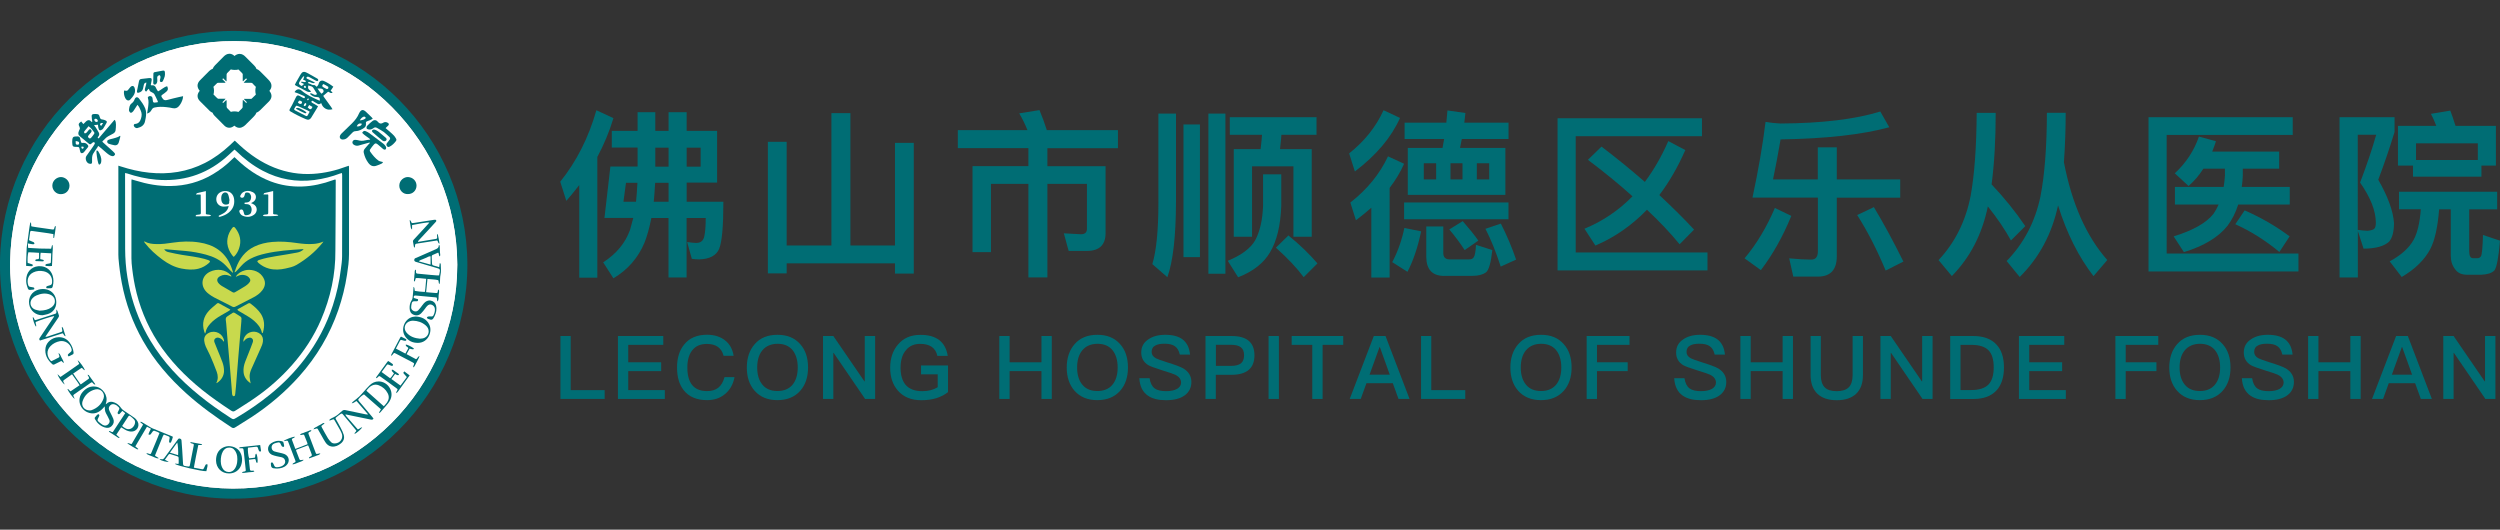 <?xml version="1.0" encoding="utf-8"?>
<!-- Generator: Adobe Illustrator 24.3.0, SVG Export Plug-In . SVG Version: 6.00 Build 0)  -->
<svg version="1.1" id="图层_1" xmlns="http://www.w3.org/2000/svg" xmlns:xlink="http://www.w3.org/1999/xlink" x="0px" y="0px"
	 viewBox="0 0 354 75" style="enable-background:new 0 0 354 75;" xml:space="preserve">
<rect x="0" y="0" width="354" height="75" fill="#333333" stroke="none"/>
<style type="text/css">
	.st0{fill:#006D74;}
	.st1{fill:#FFFFFF;}
	.st2{fill:#006D75;}
	.st3{fill:#C8D94D;}
</style>
<g>
	<g id="XMLID_1011_">
		<g id="XMLID_1022_">
			<path id="XMLID_1347_" class="st0" d="M33.26,4.38C14.97,4.3,0.28,19.09,0,36.98c-0.28,18.5,14.67,33.58,32.96,33.63
				c18.4,0.06,33.21-14.92,33.22-33.13C66.13,19.3,51.41,4.47,33.26,4.38z M32.97,69.18C15.47,69.12,1.17,54.7,1.44,37
				C1.7,19.89,15.75,5.74,33.25,5.82c17.37,0.08,31.45,14.27,31.5,31.66C64.74,54.9,50.57,69.23,32.97,69.18z"/>
			<path id="XMLID_1346_" class="st1" d="M64.75,37.48C64.74,54.9,50.57,69.23,32.97,69.18C15.47,69.12,1.17,54.7,1.44,37
				C1.7,19.89,15.75,5.74,33.25,5.82C50.62,5.91,64.7,20.09,64.75,37.48z"/>
			<path id="XMLID_1345_" class="st1" d="M64.75,37.48C64.74,54.9,50.57,69.23,32.97,69.18C15.47,69.12,1.17,54.7,1.44,37
				C1.7,19.89,15.75,5.74,33.25,5.82C50.62,5.91,64.7,20.09,64.75,37.48z"/>
			<path id="XMLID_1335_" class="st0" d="M49.4,23.47c-0.1,0.03-0.18,0.05-0.26,0.08c-1.56,0.59-3.16,0.97-4.83,1.07
				c-1.89,0.11-3.72-0.19-5.48-0.89C37,23,35.4,21.9,33.95,20.57c-0.24-0.22-0.47-0.44-0.71-0.66c-0.25,0.24-0.48,0.45-0.71,0.67
				c-1.06,0.98-2.21,1.83-3.5,2.49c-2.49,1.27-5.14,1.67-7.91,1.38c-1.37-0.14-2.7-0.46-4.01-0.88c-0.1-0.03-0.2-0.06-0.35-0.11
				c0,0.15,0,0.24,0,0.33c0,4.09,0,8.18,0,12.27c0,0.18,0,0.36,0.02,0.53c0.1,1.17,0.25,2.33,0.47,3.49
				c0.55,2.89,1.54,5.61,2.99,8.16c1.62,2.84,3.73,5.29,6.15,7.47c1.99,1.79,4.16,3.35,6.4,4.81c0.18,0.12,0.33,0.12,0.51,0
				c0.78-0.5,1.59-0.98,2.37-1.49c2.48-1.64,4.73-3.54,6.71-5.76c2.46-2.76,4.31-5.87,5.52-9.36c0.56-1.64,0.98-3.31,1.24-5.03
				c0.15-0.96,0.28-1.93,0.28-2.91c0-4.08,0-8.16,0-12.24C49.42,23.66,49.4,23.57,49.4,23.47z M48.44,36.31
				c0,0.62-0.1,1.23-0.18,1.85c-0.21,1.73-0.59,3.43-1.13,5.09c-0.89,2.73-2.21,5.25-3.95,7.54c-1.44,1.9-3.1,3.58-4.95,5.08
				c-1.49,1.21-3.08,2.29-4.73,3.27c-0.47,0.28-0.47,0.28-0.93-0.02c-1.49-0.97-2.94-1.98-4.31-3.1c-2.74-2.21-5.13-4.73-6.95-7.76
				c-1.32-2.19-2.27-4.53-2.87-7.01c-0.31-1.32-0.54-2.65-0.64-4c-0.05-0.68-0.08-1.36-0.08-2.04c-0.01-3.45-0.01-6.9-0.01-10.35
				V24.5c0.13,0.03,0.21,0.04,0.29,0.06c1.34,0.45,2.71,0.76,4.11,0.88c3.65,0.32,6.91-0.66,9.73-3.02
				c0.37-0.31,0.72-0.65,1.07-0.97c0.09-0.08,0.19-0.17,0.3-0.27c0.09,0.08,0.17,0.14,0.24,0.21c1.13,1.11,2.37,2.06,3.78,2.8
				c2.29,1.2,4.71,1.63,7.28,1.3c1.26-0.16,2.47-0.47,3.65-0.92c0.08-0.03,0.16-0.04,0.26-0.07c0.01,0.12,0.03,0.2,0.03,0.29
				C48.45,28.63,48.46,32.47,48.44,36.31z"/>
			<g id="XMLID_1315_">
				<path id="XMLID_1332_" class="st0" d="M31.89,11.72c-0.66,0-1.32,0-2,0c0,0.76,0,1.49,0,2.26c0.68,0,1.33,0,2.05,0
					c-0.09,0.11-0.13,0.17-0.18,0.22c-0.29,0.3-0.59,0.6-0.88,0.89c-0.07,0.07-0.15,0.15-0.24,0.2c-0.19,0.12-0.33,0.11-0.49-0.04
					c-0.47-0.45-0.93-0.91-1.38-1.37c-0.21-0.22-0.2-0.38,0-0.6c0.12-0.13,0.23-0.26,0.37-0.42c-0.13-0.15-0.26-0.27-0.37-0.4
					c-0.21-0.24-0.21-0.4,0.01-0.63c0.43-0.45,0.86-0.88,1.3-1.32c0.2-0.19,0.37-0.22,0.56-0.08c0.47,0.36,0.85,0.82,1.28,1.22
					C31.91,11.67,31.9,11.69,31.89,11.72z"/>
				<path id="XMLID_1329_" class="st0" d="M36.57,13.99c0-0.77,0-1.49,0-2.25c-0.67-0.03-1.34,0-2.06-0.02
					c0.08-0.11,0.12-0.16,0.17-0.21c0.28-0.28,0.56-0.56,0.84-0.84c0.06-0.06,0.12-0.12,0.19-0.17c0.25-0.21,0.43-0.2,0.66,0.02
					c0.21,0.19,0.4,0.4,0.6,0.6c0.2,0.2,0.4,0.4,0.6,0.6c0.35,0.36,0.34,0.5-0.01,0.86c-0.08,0.08-0.16,0.16-0.26,0.27
					c0.13,0.15,0.25,0.27,0.36,0.41c0.22,0.27,0.22,0.43-0.03,0.68c-0.41,0.41-0.81,0.82-1.23,1.22c-0.29,0.28-0.47,0.29-0.75,0.01
					c-0.36-0.35-0.71-0.71-1.06-1.07c-0.01-0.01-0.01-0.04-0.04-0.1c0.34,0,0.67,0,1,0C35.88,13.99,36.21,13.99,36.57,13.99z"/>
				<path id="XMLID_1326_" class="st0" d="M34.37,9.5c-0.78,0-1.51,0-2.26,0c-0.05,0.67,0,1.32-0.03,2.02
					c-0.09-0.06-0.15-0.09-0.19-0.14c-0.32-0.31-0.65-0.63-0.96-0.95c-0.29-0.29-0.29-0.46-0.02-0.75c0.4-0.42,0.8-0.83,1.21-1.23
					c0.29-0.28,0.45-0.28,0.75,0c0.11,0.1,0.21,0.2,0.34,0.32c0.13-0.12,0.25-0.22,0.36-0.33c0.29-0.26,0.46-0.27,0.73-0.01
					c0.43,0.41,0.85,0.84,1.27,1.26c0.22,0.22,0.25,0.39,0.05,0.61c-0.38,0.42-0.79,0.8-1.19,1.2c0,0-0.02,0-0.06-0.02
					C34.37,10.84,34.37,10.19,34.37,9.5z"/>
				<g id="XMLID_1319_">
					<g>
						<path class="st0" d="M33.09,9.42L33.09,9.42L33.09,9.42 M34.5,9.45L34.5,9.45L34.5,9.45 M33.77,9.84
							c0.24,0.23,0.48,0.48,0.75,0.75c0.2,0.44,0.55,0.79,0.99,0.98c0.11,0.11,0.22,0.21,0.32,0.32L36,12.07l0.17,0.17
							c0.02,0.02,0.04,0.04,0.06,0.06c-0.1,0.36-0.1,0.73,0,1.09c-0.25,0.25-0.49,0.49-0.73,0.72c-0.44,0.2-0.8,0.56-1,1
							c-0.24,0.25-0.49,0.49-0.73,0.74c-0.18-0.05-0.37-0.08-0.55-0.08c-0.18,0-0.36,0.02-0.53,0.07c-0.25-0.25-0.51-0.51-0.76-0.77
							c-0.2-0.41-0.52-0.73-0.93-0.93c-0.24-0.23-0.5-0.49-0.77-0.76c0.1-0.36,0.1-0.74-0.01-1.09c0.23-0.23,0.47-0.48,0.74-0.74
							c0.44-0.2,0.79-0.55,0.99-0.98c0.24-0.25,0.48-0.5,0.73-0.74c0.18,0.05,0.36,0.07,0.54,0.07C33.4,9.91,33.59,9.89,33.77,9.84
							 M31.04,11.48L31.04,11.48L31.04,11.48 M32.49,7.61c-0.37,0-0.64,0.22-0.81,0.39c-0.41,0.41-0.83,0.83-1.23,1.24
							c-0.16,0.17-0.27,0.33-0.33,0.5c-0.17,0.05-0.33,0.16-0.49,0.31c-0.49,0.48-0.92,0.91-1.32,1.33
							c-0.44,0.46-0.45,0.98-0.03,1.48c0,0,0,0,0,0c-0.41,0.48-0.41,1.01,0.02,1.45c0.48,0.5,0.97,0.98,1.39,1.39
							c0.13,0.12,0.26,0.21,0.41,0.26c0.05,0.15,0.14,0.29,0.25,0.4c0.47,0.49,0.95,0.97,1.41,1.42c0.21,0.21,0.45,0.31,0.71,0.31
							c0,0,0,0,0,0c0.23,0,0.46-0.09,0.68-0.27c0.01-0.01,0.03-0.02,0.04-0.03c0.03,0.02,0.05,0.04,0.08,0.07
							c0.2,0.16,0.41,0.24,0.63,0.24c0,0,0,0,0,0c0.19,0,0.37-0.06,0.56-0.18c0.1-0.06,0.19-0.14,0.28-0.22l0.22-0.22
							c0.33-0.33,0.68-0.67,1.01-1.01c0.17-0.17,0.28-0.34,0.34-0.52c0.22-0.08,0.4-0.22,0.52-0.34c0.4-0.39,0.82-0.8,1.24-1.23
							c0.47-0.48,0.5-1,0.07-1.51c0.17-0.2,0.3-0.42,0.3-0.71c0.01-0.37-0.21-0.64-0.44-0.88c-0.15-0.15-0.3-0.3-0.44-0.45
							c-0.05-0.05-0.11-0.11-0.16-0.16c-0.06-0.06-0.11-0.11-0.17-0.17c-0.14-0.14-0.29-0.29-0.44-0.44
							c-0.07-0.06-0.23-0.22-0.47-0.29c-0.05-0.16-0.15-0.32-0.32-0.49c-0.47-0.48-0.89-0.9-1.28-1.28
							c-0.16-0.16-0.42-0.37-0.79-0.37c-0.31,0-0.56,0.16-0.73,0.3C33.03,7.76,32.79,7.61,32.49,7.61L32.49,7.61z"/>
					</g>
				</g>
				<path id="XMLID_1316_" class="st0" d="M32.09,14.23c0,0.64,0,1.29,0,1.95c0.76,0,1.48,0,2.24,0c0.06-0.67,0-1.33,0.05-2.04
					c0.07,0.05,0.11,0.07,0.15,0.11c0.29,0.29,0.58,0.58,0.86,0.87c0.06,0.06,0.12,0.12,0.17,0.18c0.24,0.29,0.24,0.44-0.02,0.71
					c-0.4,0.41-0.81,0.82-1.22,1.22c-0.05,0.05-0.11,0.1-0.17,0.14c-0.18,0.11-0.3,0.11-0.46-0.02c-0.11-0.08-0.2-0.19-0.3-0.28
					c-0.17-0.15-0.19-0.15-0.36,0.01c-0.08,0.08-0.16,0.17-0.25,0.24c-0.21,0.17-0.37,0.18-0.56-0.01c-0.47-0.46-0.94-0.93-1.4-1.4
					c-0.18-0.19-0.17-0.36,0.04-0.58c0.24-0.26,0.5-0.51,0.75-0.76c0.13-0.13,0.27-0.26,0.4-0.38
					C32.04,14.21,32.07,14.22,32.09,14.23z"/>
			</g>
			<path id="XMLID_1312_" class="st0" d="M57.76,27.48c-0.67,0.04-1.22-0.52-1.22-1.19c0-0.76,0.68-1.25,1.25-1.22
				c0.67,0.04,1.2,0.55,1.19,1.24C58.96,26.98,58.44,27.49,57.76,27.48z"/>
			<path id="XMLID_1309_" class="st0" d="M8.64,27.49c-0.67,0.04-1.23-0.55-1.23-1.2c0-0.74,0.66-1.22,1.22-1.22
				c0.55,0,1.21,0.46,1.21,1.23C9.83,26.98,9.32,27.49,8.64,27.49z"/>
			<g id="XMLID_1157_">
				<g>
					<path id="XMLID_325_" class="st0" d="M46.62,59.47c0.06-0.05,0.11-0.11,0.17-0.15c0.13-0.08,0.27-0.16,0.42-0.22
						c0.48-0.21,0.85-0.57,1.23-0.91c0.14-0.12,0.28-0.16,0.46-0.12c0.94,0.2,1.89,0.4,2.83,0.59c0.11,0.02,0.22,0.03,0.33,0.04
						c0.01-0.02,0.02-0.04,0.03-0.06c-0.54-0.62-1.07-1.24-1.6-1.85c-0.24,0.08-0.38,0.3-0.69,0.32c0.08-0.11,0.11-0.17,0.16-0.21
						c0.3-0.25,0.61-0.48,0.9-0.74c0.24-0.23,0.45-0.49,0.68-0.74c0.26-0.29,0.51-0.58,0.79-0.85c0.35-0.35,0.77-0.56,1.29-0.56
						c1.27,0.01,2.17,1.34,1.69,2.51c-0.09,0.21-0.21,0.42-0.35,0.59c-0.36,0.44-0.74,0.86-1.11,1.28
						c-0.03,0.04-0.09,0.06-0.14,0.08c-0.02-0.01-0.04-0.03-0.05-0.04c0.09-0.15,0.18-0.31,0.28-0.48c-0.81-0.71-1.6-1.41-2.4-2.11
						c-0.31,0.18-0.56,0.4-0.77,0.66c-0.09,0.12-0.01,0.21,0.06,0.3c0.22,0.26,0.45,0.52,0.67,0.79c0.41,0.49,0.82,0.98,1.23,1.47
						c0.06,0.07,0.11,0.15,0.16,0.22c-0.11,0.18-0.25,0.16-0.4,0.13c-0.92-0.19-1.85-0.38-2.77-0.57c-0.26-0.05-0.53-0.11-0.78-0.16
						c-0.02,0.03-0.02,0.04-0.02,0.05c0,0.01-0.01,0.02,0,0.03c0.05,0.07,0.09,0.14,0.14,0.2c0.53,0.62,1.07,1.23,1.61,1.85
						c0.23-0.06,0.37-0.29,0.62-0.31c-0.1,0.23-0.82,0.86-1.08,0.94c-0.03-0.22,0.23-0.26,0.25-0.47c-0.24-0.29-0.5-0.61-0.76-0.92
						c-0.37-0.44-0.74-0.88-1.11-1.33c-0.16-0.2-0.19-0.21-0.42-0.06c-0.21,0.14-0.4,0.3-0.59,0.46c-0.12,0.09-0.04,0.19,0.01,0.28
						c0.22,0.4,0.46,0.8,0.67,1.21c0.16,0.31,0.31,0.62,0.41,0.95c0.14,0.47,0,0.89-0.38,1.21c-0.38,0.32-0.81,0.52-1.32,0.46
						c-0.41-0.05-0.69-0.3-0.9-0.62c-0.18-0.27-0.33-0.56-0.49-0.84c-0.18-0.31-0.35-0.62-0.53-0.93c-0.12-0.2-0.13-0.2-0.35-0.13
						c-0.08,0.03-0.17,0.04-0.32,0.08c0.13-0.26,0.35-0.28,0.5-0.38c0.16-0.11,0.34-0.2,0.52-0.29c0.16-0.08,0.31-0.23,0.5-0.23
						c0.01,0.03,0.03,0.05,0.04,0.08c-0.14,0.11-0.28,0.22-0.44,0.35c0.03,0.08,0.05,0.16,0.09,0.23c0.28,0.51,0.56,1.03,0.86,1.53
						c0.12,0.19,0.28,0.37,0.44,0.53c0.15,0.15,0.34,0.19,0.55,0.18c0.75-0.04,1.21-0.73,0.95-1.42c-0.1-0.27-0.26-0.53-0.4-0.78
						c-0.19-0.34-0.38-0.67-0.58-1.01c-0.14-0.25-0.14-0.25-0.42-0.14c-0.1,0.04-0.21,0.08-0.31,0.11
						C46.65,59.53,46.64,59.5,46.62,59.47z M54.35,57.53c0.17-0.2,0.33-0.36,0.46-0.55c0.28-0.42,0.32-0.86,0.08-1.31
						c-0.27-0.52-0.69-0.89-1.24-1.11c-0.34-0.14-0.68-0.12-1,0.04c-0.32,0.16-0.54,0.42-0.77,0.73
						C52.69,56.06,53.5,56.77,54.35,57.53z"/>
					<path id="XMLID_322_" class="st0" d="M58.57,40.63c0.2,0.17,0.08,0.37,0.17,0.56c0.44,0.08,0.92,0.13,1.42,0.15
						c0.12-0.61,0.11-1.22,0.19-1.86c-0.51-0.04-0.99-0.12-1.46-0.11c-0.11,0.17-0.05,0.38-0.23,0.52c-0.1-0.22,0-0.4,0-0.58
						c0-0.2,0.02-0.4,0.05-0.59c0.03-0.18-0.03-0.38,0.11-0.55c0.12,0.09,0.08,0.22,0.08,0.32c0,0.17,0.06,0.25,0.23,0.26
						c0.63,0.05,1.25,0.12,1.88,0.18c0.29,0.03,0.58,0.05,0.88,0.07c0.08,0.01,0.16,0,0.28,0c0.04-0.22,0.1-0.42,0.12-0.62
						c0.02-0.23-0.05-0.31-0.28-0.38c-0.99-0.29-1.99-0.59-2.98-0.88c-0.16-0.05-0.37-0.06-0.37-0.31
						c-0.01-0.23,0.18-0.26,0.33-0.32c0.9-0.4,1.8-0.8,2.7-1.19c0.25-0.11,0.45-0.22,0.43-0.53c0-0.02,0.03-0.05,0.07-0.11
						c0.11,0.19,0.08,0.38,0.09,0.55c0.01,0.18,0.02,0.36,0.02,0.53c0,0.18,0.09,0.36-0.01,0.57c-0.21-0.13-0.09-0.38-0.25-0.54
						c-0.27,0.11-0.55,0.23-0.83,0.36c-0.05,0.03-0.08,0.14-0.08,0.22c0,0.3,0.02,0.61,0.04,0.91c0.02,0.27,0.04,0.28,0.3,0.36
						c0.23,0.07,0.46,0.13,0.72,0.21c0.03-0.21,0.06-0.39,0.08-0.56c0.02,0,0.05,0,0.07-0.01c0.02,0.06,0.06,0.11,0.07,0.17
						c0.01,0.49,0.08,0.98-0.03,1.47c-0.07,0.31-0.06,0.65-0.08,0.97c-0.01,0.11-0.04,0.21-0.06,0.36
						c-0.21-0.17-0.06-0.38-0.19-0.56c-0.46-0.12-0.97-0.1-1.52-0.17c-0.06,0.63-0.12,1.23-0.19,1.87c0.18,0.02,0.35,0.04,0.51,0.05
						c0.29,0.02,0.58,0.05,0.88,0.07c0.21,0.01,0.22-0.01,0.26-0.22c0.02-0.1-0.01-0.22,0.15-0.27c0.09,0.29-0.01,0.57-0.03,0.85
						c-0.01,0.27,0.02,0.56-0.13,0.84c-0.16-0.17-0.05-0.37-0.14-0.54c-0.02-0.01-0.06-0.04-0.1-0.04
						c-0.94-0.09-1.88-0.17-2.82-0.26c-0.05,0-0.1,0-0.16,0c-0.12,0-0.16,0.08-0.18,0.18c-0.02,0.11,0.03,0.17,0.14,0.2
						c0.16,0.04,0.32,0.09,0.47,0.14c0.05,0.2-0.03,0.29-0.2,0.29c-0.1,0-0.21,0.01-0.31,0c-0.2-0.02-0.33,0.08-0.37,0.26
						c-0.05,0.2-0.09,0.41-0.09,0.61c0,0.25,0.15,0.42,0.39,0.52c0.23,0.09,0.44,0.06,0.61-0.11c0.12-0.12,0.23-0.25,0.33-0.38
						c0.16-0.2,0.31-0.43,0.48-0.62c0.25-0.27,0.55-0.45,0.95-0.38c0.4,0.08,0.66,0.31,0.76,0.7c0.14,0.53,0.02,1.04-0.21,1.52
						c-0.27,0.55-0.38,0.59-0.94,0.36c-0.06-0.03-0.15-0.12-0.14-0.17c0.01-0.06,0.1-0.14,0.17-0.15c0.15-0.03,0.31-0.02,0.47-0.01
						c0.15,0.01,0.24-0.06,0.3-0.19c0.14-0.28,0.21-0.57,0.19-0.88c-0.03-0.29-0.18-0.48-0.45-0.59c-0.27-0.11-0.47,0-0.65,0.18
						c-0.11,0.11-0.2,0.24-0.29,0.37c-0.18,0.22-0.34,0.46-0.54,0.65c-0.31,0.31-0.69,0.39-1.1,0.21c-0.4-0.17-0.54-0.51-0.55-0.91
						c-0.01-0.39,0.05-0.77,0.28-1.11c0.11-0.16,0.15-0.34,0.16-0.53c0.03-0.41,0.07-0.81,0.11-1.22
						C58.52,40.75,58.54,40.71,58.57,40.63z M60.97,36.3c-0.25-0.04-0.4,0.11-0.58,0.18c-0.19,0.07-0.37,0.14-0.55,0.23
						c-0.16,0.09-0.38,0.09-0.54,0.3c0.58,0.16,1.12,0.31,1.67,0.46C60.97,37.06,60.97,36.68,60.97,36.3z"/>
					<path id="XMLID_318_" class="st0" d="M17.16,60.51c-0.23,0.35-0.45,0.69-0.69,1.04c0.16,0.14,0.3,0.27,0.49,0.44
						c-0.12,0.01-0.17,0.03-0.2,0.01c-0.44-0.28-0.88-0.57-1.31-0.86c-0.02-0.01-0.02-0.05-0.03-0.09c0.21-0.07,0.32,0.16,0.55,0.14
						c0.57-0.87,1.16-1.76,1.76-2.68c-0.15-0.12-0.26-0.22-0.41-0.33c-0.12,0.14-0.23,0.26-0.34,0.38
						c-0.07,0.08-0.14,0.13-0.24,0.06c-0.1-0.06-0.1-0.16-0.06-0.25c0.06-0.12,0.11-0.25,0.18-0.37c0.07-0.13,0.04-0.24-0.06-0.34
						c-0.16-0.18-0.34-0.32-0.56-0.39c-0.22-0.07-0.43-0.06-0.61,0.11c-0.2,0.18-0.27,0.4-0.19,0.65c0.05,0.16,0.14,0.3,0.21,0.45
						c0.13,0.27,0.28,0.54,0.39,0.82c0.14,0.37,0.08,0.72-0.21,1.01c-0.29,0.3-0.66,0.33-1.02,0.21c-0.62-0.2-1.06-0.62-1.37-1.18
						c-0.03-0.06-0.05-0.16-0.02-0.2c0.15-0.18,0.28-0.39,0.49-0.5c0.16,0.06,0.19,0.16,0.13,0.28c-0.05,0.11-0.1,0.23-0.16,0.34
						c-0.09,0.16-0.09,0.31,0.05,0.43c0.2,0.17,0.39,0.35,0.62,0.48c0.28,0.16,0.59,0.11,0.78-0.1c0.17-0.18,0.26-0.39,0.15-0.63
						c-0.08-0.18-0.17-0.36-0.26-0.53c-0.36-0.65-0.37-0.65-0.39-1.37c-0.12,0.14-0.22,0.25-0.33,0.36
						c-0.52,0.52-1.13,0.77-1.85,0.57c-1.31-0.36-1.87-1.91-0.94-2.97c0.53-0.61,1.19-0.91,2.01-0.72c0.74,0.17,1.64,1.17,1.3,2.26
						c-0.02,0.06-0.03,0.12-0.05,0.2c0.07-0.04,0.11-0.05,0.13-0.08c0.36-0.34,0.76-0.32,1.17-0.14c0.37,0.16,0.66,0.43,0.89,0.77
						c0.09,0.13,0.22,0.24,0.36,0.34c0.5,0.35,1.02,0.67,1.51,1.03c0.19,0.14,0.36,0.34,0.46,0.54c0.36,0.68-0.17,1.46-0.94,1.41
						c-0.3-0.02-0.57-0.11-0.83-0.26C17.55,60.75,17.38,60.64,17.16,60.51z M12.72,58.12c0.04-0.01,0.15,0,0.24-0.04
						c0.81-0.29,1.41-0.83,1.7-1.64c0.27-0.75-0.39-1.49-1.16-1.3c-0.89,0.22-1.51,0.8-1.81,1.67
						C11.47,57.49,11.94,58.12,12.72,58.12z M17.29,60.32c0.21,0.2,0.52,0.38,0.71,0.43c0.45,0.11,0.9-0.18,1.08-0.69
						c0.08-0.24,0.07-0.47-0.09-0.65c-0.16-0.19-0.36-0.34-0.56-0.5c-0.1-0.08-0.19-0.05-0.26,0.06
						C17.88,59.42,17.59,59.86,17.29,60.32z"/>
					<path id="XMLID_317_" class="st0" d="M7.24,35.22c0.05-0.18,0.09-0.34,0.13-0.51c0.03,0,0.06,0.01,0.08,0.01
						c0.08,0.48-0.03,0.96-0.03,1.44c0,0.49-0.04,0.98-0.06,1.5c-0.32,0.05-0.61,0.01-0.9-0.01c-0.07-0.17,0.01-0.24,0.13-0.27
						c0.14-0.04,0.29-0.06,0.43-0.08c0.11-0.02,0.18-0.07,0.18-0.18c0.02-0.41,0.03-0.81,0.05-1.25c-0.51-0.03-0.99-0.05-1.49-0.08
						c-0.07,0.31-0.04,0.6-0.06,0.9c0.16,0.04,0.29,0.06,0.41,0.1c0.05,0.02,0.07,0.08,0.11,0.12c-0.04,0.04-0.09,0.1-0.13,0.1
						c-0.34-0.01-0.67-0.02-1-0.04c-0.04,0-0.11-0.07-0.1-0.09c0.01-0.05,0.05-0.1,0.09-0.14c0.03-0.02,0.08-0.02,0.12-0.02
						c0.33-0.04,0.33-0.04,0.33-0.35c0-0.18,0-0.35,0-0.57c-0.5-0.06-1.01-0.04-1.51-0.08c-0.1,0.27-0.15,1.08-0.1,1.51
						c0.18,0.06,0.37,0.12,0.55,0.17c0.09,0.03,0.19,0.05,0.17,0.18c-0.02,0.13-0.13,0.12-0.22,0.12c-0.23-0.01-0.46-0.03-0.72-0.05
						c-0.02-0.69,0.06-1.38,0.06-2.06c0-0.69,0.14-1.37,0.23-2.05c0.09-0.68,0.16-1.36,0.31-2.07c0.22,0.18,0.03,0.4,0.17,0.59
						c0.23,0.04,0.48,0.08,0.74,0.12c0.73,0.11,1.45,0.21,2.18,0.31c0.22,0.03,0.24,0.01,0.31-0.2c0.03-0.1,0-0.24,0.21-0.28
						c-0.07,0.58-0.13,1.14-0.25,1.69c-0.03,0-0.07,0-0.1-0.01c0-0.17,0-0.34,0-0.54c-0.25-0.04-0.47-0.09-0.69-0.12
						c-0.74-0.11-1.47-0.21-2.21-0.31c-0.06-0.01-0.12-0.01-0.19-0.02c-0.12-0.01-0.18,0.04-0.2,0.15
						c-0.05,0.38-0.11,0.76-0.16,1.16c0.18,0.08,0.33,0.14,0.48,0.21c0.07,0.03,0.15,0.05,0.2,0.09c0.05,0.05,0.09,0.13,0.09,0.2
						c0,0.03-0.11,0.08-0.17,0.08c-0.12,0-0.25-0.03-0.37-0.05c-0.12-0.02-0.24-0.04-0.4-0.07c0.02,0.22,0.04,0.41,0.05,0.63
						C5.1,35.19,6.17,35.22,7.24,35.22z"/>
					<path id="XMLID_314_" class="st0" d="M26.95,62.59c0.54,0.1,1.05,0.19,1.56,0.29c0.04,0.01,0.08,0.05,0.11,0.13
						c-0.17,0-0.34,0-0.54,0c-0.24,1.07-0.42,2.12-0.63,3.21c0.42,0.08,0.8,0.16,1.19,0.23c0.11,0.02,0.18-0.04,0.22-0.13
						c0.07-0.15,0.15-0.3,0.22-0.45c0.06-0.13,0.15-0.16,0.31-0.1c0.02,0.33-0.12,0.63-0.17,0.95c-0.6,0.05-4.12-0.76-4.46-1.03
						c0.18-0.12,0.37,0.08,0.54-0.04c0-0.28,0.01-0.57-0.01-0.86c0-0.06-0.09-0.15-0.15-0.17c-0.34-0.12-0.68-0.21-1.02-0.32
						c-0.1-0.03-0.18-0.01-0.25,0.08c-0.16,0.23-0.33,0.46-0.52,0.72c0.18,0.1,0.35,0.19,0.54,0.29c-0.24,0.07-1.02-0.14-1.31-0.34
						c0.1-0.02,0.16-0.06,0.21-0.04c0.25,0.1,0.38-0.03,0.52-0.22c0.61-0.84,1.23-1.67,1.84-2.51c0.07-0.1,0.13-0.22,0.3-0.18
						c0.14,0.04,0.24,0.1,0.25,0.27c0.02,0.45,0.07,0.9,0.1,1.35c0.04,0.66,0.09,1.32,0.12,1.97c0.01,0.15,0.07,0.25,0.2,0.28
						c0.19,0.05,0.39,0.07,0.59,0.09c0.14,0.01,0.16-0.1,0.18-0.21c0.08-0.41,0.16-0.82,0.24-1.23c0.1-0.49,0.19-0.99,0.29-1.48
						c0.05-0.25,0.04-0.25-0.19-0.33C27.12,62.78,26.98,62.79,26.95,62.59z M25.22,64.45c0.05-0.42-0.03-1.58-0.12-1.79
						c-0.35,0.48-0.68,0.94-1.04,1.44C24.47,64.22,24.84,64.33,25.22,64.45z"/>
					<path id="XMLID_313_" class="st0" d="M20.81,60.42c-0.56,0.94-1.1,1.86-1.65,2.79c0.15,0.13,0.29,0.25,0.42,0.36
						c-0.01,0.02-0.02,0.04-0.03,0.06c-0.05-0.01-0.12,0-0.16-0.02c-0.45-0.25-0.9-0.51-1.37-0.83c0.26-0.1,0.4,0.13,0.63,0.08
						c0.52-0.88,1.06-1.8,1.61-2.74c-0.14-0.12-0.27-0.23-0.4-0.34c0.01-0.02,0.02-0.04,0.03-0.06c0.06,0.01,0.13,0.01,0.18,0.04
						c0.43,0.26,0.86,0.52,1.29,0.78c0.06,0.04,0.13,0.08,0.19,0.1c0.95,0.39,1.9,0.77,2.85,1.16c0.02,0.01,0.03,0.02,0.08,0.06
						c-0.06,0.26-0.15,0.52-0.27,0.77c-0.02,0.04-0.13,0.09-0.17,0.07c-0.05-0.02-0.1-0.11-0.1-0.17c0.01-0.16,0.04-0.31,0.07-0.46
						c0.03-0.15-0.02-0.24-0.16-0.29c-0.21-0.08-0.41-0.16-0.65-0.25c-0.05,0.08-0.1,0.15-0.14,0.23c-0.37,0.89-0.73,1.78-1.09,2.68
						c-0.01,0.02-0.01,0.04-0.01,0.1c0.15,0.1,0.32,0.2,0.49,0.31c-0.01,0.02-0.02,0.05-0.03,0.07c-0.31-0.02-0.57-0.18-0.85-0.29
						c-0.28-0.11-0.58-0.2-0.86-0.39c0.16-0.11,0.26-0.02,0.37,0.01c0.24,0.07,0.27,0.07,0.36-0.16c0.24-0.55,0.46-1.1,0.69-1.65
						c0.15-0.37,0.3-0.74,0.45-1.12c-0.24-0.17-0.5-0.24-0.75-0.33c-0.05-0.02-0.15,0.05-0.2,0.1c-0.1,0.11-0.17,0.24-0.26,0.36
						c-0.09,0.12-0.19,0.15-0.36,0.05c0.05-0.13,0.1-0.26,0.16-0.39c0.05-0.12,0.12-0.24,0.2-0.4
						C21.18,60.6,21.01,60.52,20.81,60.42z"/>
					<path id="XMLID_312_" class="st0" d="M40.16,62.45c0.22-0.21,1.34-0.63,1.59-0.61c-0.03,0.16-0.18,0.16-0.28,0.22
						c-0.09,0.05-0.17,0.1-0.13,0.22c0.15,0.42,0.31,0.84,0.48,1.29c0.6-0.23,1.16-0.45,1.73-0.67c-0.02-0.08-0.02-0.14-0.04-0.2
						c-0.12-0.31-0.25-0.62-0.37-0.93c-0.1-0.26-0.1-0.26-0.36-0.2c-0.07,0.02-0.14,0.03-0.22,0.03c-0.02,0-0.03-0.02-0.07-0.04
						c0.11-0.2,0.33-0.19,0.5-0.27c0.17-0.08,0.35-0.14,0.53-0.2c0.18-0.06,0.35-0.19,0.57-0.17c-0.02,0.19-0.17,0.19-0.27,0.24
						c-0.14,0.07-0.18,0.16-0.13,0.3c0.34,0.88,0.66,1.76,1,2.64c0.08,0.2,0.11,0.21,0.34,0.15c0.1-0.02,0.2-0.04,0.34-0.06
						c-0.13,0.26-0.36,0.24-0.52,0.32c-0.17,0.08-0.35,0.14-0.53,0.2c-0.18,0.07-0.36,0.13-0.56,0.2c-0.03-0.19,0.09-0.2,0.18-0.25
						c0.24-0.13,0.26-0.16,0.16-0.42c-0.12-0.31-0.24-0.63-0.36-0.94c-0.03-0.08-0.07-0.15-0.12-0.25
						c-0.57,0.22-1.12,0.42-1.68,0.64c0,0.05-0.02,0.1-0.01,0.13c0.15,0.39,0.3,0.78,0.45,1.17c0.05,0.14,0.15,0.19,0.3,0.15
						c0.1-0.03,0.21-0.04,0.33-0.02c-0.22,0.21-0.5,0.27-0.76,0.37c-0.26,0.1-0.52,0.24-0.84,0.27c0.05-0.18,0.18-0.19,0.27-0.25
						c0.19-0.11,0.2-0.13,0.13-0.32c-0.32-0.85-0.65-1.7-0.97-2.55c-0.1-0.27-0.12-0.27-0.42-0.21c-0.05,0.01-0.1,0.02-0.15,0.02
						C40.23,62.48,40.21,62.47,40.16,62.45z"/>
					<path id="XMLID_311_" class="st0" d="M10.2,53c-0.42,0.3-0.78,0.56-1.15,0.82C8.93,53.9,8.93,53.99,9,54.11
						c0.05,0.09,0.09,0.19,0.17,0.34c-0.31-0.17-0.97-1.13-1.02-1.47c0.15,0.15,0.27,0.26,0.41,0.4c0.89-0.61,1.79-1.22,2.66-1.85
						c-0.08-0.18-0.14-0.33-0.23-0.52c0.28,0.15,0.97,1.13,1.02,1.41c-0.21-0.02-0.24-0.26-0.46-0.33c-0.37,0.25-0.76,0.52-1.19,0.8
						c0.34,0.53,0.69,1.03,1.07,1.55c0.38-0.27,0.74-0.52,1.1-0.78c0.1-0.07,0.09-0.16,0.05-0.25c-0.05-0.1-0.11-0.19-0.19-0.34
						c0.11,0.02,0.16,0.02,0.18,0.04c0.31,0.43,0.62,0.86,0.94,1.31c-0.18,0.07-0.23-0.04-0.3-0.11c-0.19-0.22-0.2-0.22-0.43-0.06
						c-0.74,0.52-1.48,1.03-2.22,1.55c-0.22,0.16-0.22,0.16-0.1,0.4c0.04,0.08,0.07,0.16,0.12,0.28c-0.25-0.13-0.94-1.09-1.03-1.4
						c0.22,0.01,0.25,0.25,0.45,0.33c0.39-0.27,0.81-0.55,1.27-0.86C10.94,54,10.56,53.53,10.2,53z"/>
					<path id="XMLID_308_" class="st0" d="M32.44,67.04c-1.05,0.01-1.83-0.76-1.85-1.82c0-0.36,0.05-0.71,0.2-1.04
						c0.35-0.77,1.2-1.06,1.78-1c0.88,0.09,1.46,0.6,1.65,1.4c0.1,0.44,0.07,0.88-0.08,1.3C33.89,66.59,33.23,67.04,32.44,67.04z
						 M31.26,65.33c0,0.2,0.04,0.55,0.2,0.88c0.18,0.38,0.48,0.61,0.9,0.63c0.42,0.02,0.72-0.19,0.93-0.53
						c0.16-0.26,0.25-0.55,0.29-0.86c0.07-0.57,0.04-1.13-0.3-1.63c-0.24-0.36-0.58-0.49-1-0.43c-0.32,0.05-0.55,0.25-0.71,0.52
						C31.35,64.3,31.26,64.73,31.26,65.33z"/>
					<path id="XMLID_305_" class="st0" d="M6.02,44.64c-0.94,0.02-1.74-0.63-1.89-1.57c-0.15-0.96,0.39-1.81,1.33-2.06
						c0.4-0.11,0.8-0.12,1.21-0.01c0.75,0.21,1.29,0.88,1.3,1.77c0.02,0.87-0.51,1.5-1.23,1.71C6.51,44.55,6.26,44.59,6.02,44.64z
						 M5.6,43.99c0.7-0.02,1.24-0.14,1.7-0.48c0.34-0.25,0.52-0.57,0.46-1c-0.06-0.41-0.33-0.67-0.7-0.81
						c-0.65-0.24-1.28-0.13-1.89,0.13c-0.2,0.08-0.39,0.21-0.54,0.37c-0.53,0.52-0.37,1.34,0.32,1.63
						C5.19,43.92,5.46,43.95,5.6,43.99z"/>
					<path id="XMLID_302_" class="st0" d="M58.87,44.82c0.87,0.04,1.53,0.37,1.91,1.13c0.5,1-0.16,2.57-1.56,2.6
						c-0.79,0.02-1.45-0.28-1.89-0.98c-0.61-0.98-0.04-2.4,1.07-2.69C58.56,44.84,58.74,44.84,58.87,44.82z M59.47,47.96
						c0.14-0.01,0.26-0.02,0.37-0.04c0.49-0.09,0.83-0.47,0.86-0.95c0.02-0.38-0.16-0.67-0.43-0.9c-0.51-0.44-1.12-0.64-1.79-0.66
						c-0.13-0.01-0.27,0.03-0.4,0.06c-0.74,0.2-1.02,1.02-0.53,1.61C58.05,47.68,58.75,47.9,59.47,47.96z"/>
					<path id="XMLID_301_" class="st0" d="M59.2,34.25c0.36-0.06,0.72-0.12,1.07-0.18c0.46-0.08,0.93-0.16,1.39-0.23
						c0.22-0.04,0.25-0.07,0.24-0.28c0-0.1-0.02-0.21-0.02-0.31c0-0.04,0.04-0.08,0.1-0.11c0.12,0.44,0.18,0.88,0.26,1.37
						c-0.27-0.09-0.18-0.35-0.35-0.46c-0.37,0.06-0.76,0.12-1.15,0.18c-0.54,0.08-1.08,0.17-1.61,0.25
						c-0.35,0.06-0.35,0.06-0.37,0.41c0,0.05-0.02,0.09-0.04,0.2c-0.06-0.08-0.11-0.12-0.12-0.17c-0.05-0.24-0.08-0.48-0.12-0.71
						c-0.02-0.12,0.04-0.2,0.11-0.28c0.48-0.52,0.97-1.05,1.45-1.57c0.25-0.28,0.5-0.55,0.76-0.84c-0.22-0.1-1.84,0.24-2.45,0.35
						c0,0.2,0,0.41,0,0.63c-0.24-0.17-0.18-0.43-0.24-0.65c-0.06-0.22-0.07-0.45-0.1-0.7c0.14,0.09,0.14,0.09,0.3,0.44
						c0.13-0.01,0.28-0.01,0.42-0.04c0.92-0.14,1.84-0.29,2.76-0.43c0.08-0.01,0.2-0.01,0.25,0.04c0.1,0.11,0.01,0.22-0.07,0.3
						c-0.29,0.32-0.58,0.63-0.87,0.95c-0.51,0.55-1.02,1.11-1.54,1.66c-0.03,0.04-0.06,0.08-0.08,0.12
						C59.18,34.21,59.19,34.23,59.2,34.25z"/>
					<path id="XMLID_300_" class="st0" d="M5.66,48.22c-0.18-0.17-0.08-0.31,0.01-0.44c0.34-0.51,0.69-1.03,1.03-1.54
						c0.3-0.44,0.6-0.88,0.9-1.32c0.03-0.05,0.05-0.11,0.08-0.17c-0.19-0.01-2.25,0.65-2.62,0.84c-0.07,0.22,0.14,0.43,0.04,0.66
						c-0.17-0.14-0.46-1-0.47-1.32c0.15-0.01,0.16,0.11,0.2,0.2c0.11,0.23,0.11,0.23,0.36,0.15c0.83-0.27,1.65-0.53,2.48-0.8
						c0.32-0.1,0.33-0.1,0.31-0.43c0-0.05,0-0.1,0-0.23c0.08,0.11,0.13,0.15,0.15,0.21c0.07,0.2,0.13,0.4,0.2,0.59
						c0.05,0.13,0.01,0.24-0.07,0.35c-0.55,0.81-1.09,1.61-1.64,2.42c-0.06,0.08-0.11,0.17-0.2,0.3c0.12-0.01,0.19,0,0.25-0.02
						c0.63-0.2,1.25-0.41,1.88-0.62c0.31-0.1,0.31-0.1,0.24-0.42c-0.02-0.09-0.03-0.18-0.04-0.28c0-0.01,0.02-0.03,0.04-0.07
						c0.2,0.17,0.19,0.43,0.28,0.64c0.08,0.21,0.14,0.43,0.22,0.69c-0.27-0.06-0.24-0.3-0.42-0.42C7.84,47.53,6.75,47.87,5.66,48.22
						z"/>
					<path id="XMLID_299_" class="st0" d="M8.98,51.38c-0.09-0.08-0.18-0.16-0.29-0.27c-0.23,0.11-0.47,0.23-0.71,0.35
						c-0.09,0.05-0.19,0.09-0.28,0.14c-0.11,0.06-0.2,0.04-0.29-0.03c-0.71-0.62-1.11-1.37-0.96-2.33c0.13-0.8,0.93-1.45,1.8-1.49
						c0.67-0.04,1.21,0.23,1.61,0.76c0.32,0.42,0.5,0.89,0.56,1.41c0.01,0.08-0.02,0.21-0.08,0.24c-0.2,0.12-0.42,0.21-0.62,0.31
						c-0.15-0.14-0.15-0.25-0.03-0.35c0.1-0.08,0.18-0.18,0.29-0.25c0.19-0.13,0.2-0.3,0.14-0.5c-0.2-0.72-0.9-1.18-1.64-1.06
						C7.97,48.41,7.52,48.63,7.16,49c-0.64,0.66-0.51,1.42-0.04,2.02c0.04,0.05,0.09,0.08,0.16,0.13c0.34-0.17,0.67-0.34,1.01-0.51
						c0.13-0.07,0.15-0.17,0.1-0.29c-0.05-0.12-0.09-0.24-0.1-0.38c0.23,0.17,0.31,0.43,0.42,0.66c0.12,0.23,0.27,0.46,0.33,0.72
						C9.02,51.36,9,51.37,8.98,51.38z"/>
					<path id="XMLID_298_" class="st0" d="M54.04,52.68c0.42,0.31,0.8,0.58,1.2,0.88c0.24-0.19,0.36-0.45,0.55-0.7
						c-0.11-0.11-0.21-0.2-0.29-0.31c-0.03-0.04-0.02-0.13-0.02-0.19c0.06,0,0.13-0.02,0.17,0.01c0.26,0.18,0.52,0.36,0.77,0.55
						c0.05,0.04,0.05,0.12,0.08,0.18c-0.08,0.01-0.16,0.04-0.22,0.02c-0.11-0.03-0.2-0.1-0.33-0.17c-0.18,0.24-0.34,0.46-0.53,0.72
						c0.43,0.31,0.84,0.61,1.29,0.93c0.31-0.41,0.6-0.81,0.9-1.21c-0.15-0.18-0.29-0.32-0.42-0.47c-0.11-0.13-0.1-0.13,0.06-0.33
						c0.25,0.18,0.49,0.37,0.76,0.57c-0.17,0.23-0.33,0.44-0.48,0.65c-0.15,0.21-0.31,0.42-0.46,0.64c-0.15,0.2-0.29,0.41-0.44,0.61
						c-0.15,0.2-0.27,0.43-0.51,0.62c-0.06-0.26,0.19-0.36,0.17-0.59c-0.35-0.26-0.71-0.53-1.08-0.8c-0.42-0.31-0.85-0.61-1.28-0.92
						c-0.23-0.16-0.24-0.16-0.44,0.05c-0.06,0.06-0.13,0.12-0.24,0.14c0.01-0.05,0-0.1,0.02-0.14c0.53-0.74,1.07-1.48,1.6-2.21
						c0.02-0.03,0.06-0.05,0.12-0.09c0.2,0.14,0.41,0.28,0.61,0.43c0.04,0.03,0.07,0.14,0.05,0.18c-0.03,0.05-0.13,0.09-0.18,0.08
						c-0.15-0.04-0.3-0.11-0.44-0.17c-0.1-0.04-0.18-0.06-0.25,0.04C54.55,51.99,54.31,52.32,54.04,52.68z"/>
					<path id="XMLID_297_" class="st0" d="M39.14,66.34c-0.03,0-0.06,0-0.09,0c-0.56-0.01-0.69-0.14-0.7-0.7
						c0-0.06,0.05-0.14,0.1-0.16c0.05-0.02,0.15,0.01,0.18,0.06c0.08,0.12,0.14,0.25,0.2,0.39c0.08,0.18,0.22,0.25,0.4,0.23
						c0.28-0.02,0.56-0.07,0.81-0.23c0.23-0.15,0.37-0.36,0.34-0.63c-0.03-0.28-0.21-0.48-0.49-0.55c-0.23-0.06-0.47-0.09-0.71-0.15
						c-0.23-0.06-0.47-0.11-0.69-0.21c-0.67-0.33-0.72-1.21-0.1-1.62c0.45-0.3,0.95-0.43,1.49-0.3c0.16,0.04,0.26,0.1,0.28,0.28
						c0.01,0.11,0.04,0.23,0.07,0.34c0.02,0.09,0,0.18-0.1,0.19c-0.07,0-0.17-0.03-0.21-0.08c-0.08-0.11-0.14-0.23-0.19-0.36
						c-0.07-0.16-0.19-0.22-0.35-0.19c-0.19,0.04-0.39,0.08-0.57,0.16c-0.22,0.1-0.36,0.3-0.35,0.55c0.01,0.26,0.13,0.47,0.39,0.56
						c0.25,0.08,0.51,0.13,0.76,0.19c0.22,0.06,0.45,0.09,0.66,0.18c0.7,0.29,0.83,1.1,0.27,1.61c-0.36,0.33-0.81,0.42-1.28,0.45
						C39.23,66.34,39.18,66.34,39.14,66.34C39.14,66.34,39.14,66.34,39.14,66.34z"/>
					<path id="XMLID_296_" class="st0" d="M58,49.37c-0.14,0.25-0.27,0.5-0.43,0.78c0.46,0.25,0.91,0.49,1.33,0.71
						c0.24-0.08,0.22-0.39,0.51-0.43c-0.2,0.52-0.48,0.96-0.71,1.42c-0.03,0.06-0.09,0.1-0.16,0.18c-0.1-0.24,0.13-0.37,0.09-0.58
						c-0.04-0.03-0.09-0.08-0.15-0.11c-0.81-0.43-1.63-0.86-2.45-1.28c-0.23-0.12-0.24-0.11-0.4,0.11
						c-0.05,0.07-0.12,0.13-0.22,0.25c0-0.13-0.02-0.18,0-0.22c0.42-0.81,0.84-1.61,1.27-2.42c0.02-0.04,0.05-0.06,0.1-0.12
						c0.23,0.12,0.47,0.23,0.69,0.35c0.04,0.02,0.09,0.12,0.08,0.14c-0.03,0.05-0.11,0.12-0.16,0.12c-0.14-0.01-0.28-0.06-0.43-0.1
						c-0.23-0.06-0.24-0.06-0.35,0.14c-0.18,0.34-0.36,0.68-0.55,1.05c0.46,0.24,0.88,0.47,1.34,0.71c0.15-0.27,0.29-0.53,0.42-0.76
						c-0.07-0.24-0.44-0.22-0.35-0.53c0.26,0.04,0.85,0.33,1.14,0.57C58.54,49.5,58.54,49.5,58,49.37z"/>
					<path id="XMLID_295_" class="st0" d="M33.83,63.45c0.09-0.07,0.11-0.11,0.14-0.12c0.94-0.11,1.89-0.21,2.87-0.32
						c0.04,0.28,0.09,0.54,0.12,0.79c0.01,0.05-0.06,0.15-0.11,0.15c-0.05,0.01-0.14-0.04-0.17-0.09c-0.07-0.13-0.11-0.27-0.15-0.41
						c-0.04-0.14-0.13-0.21-0.28-0.19c-0.38,0.05-0.77,0.09-1.14,0.13c-0.06,0.25,0.05,1.26,0.17,1.51
						c0.27-0.03,0.55-0.06,0.79-0.09c0.15-0.19-0.02-0.46,0.22-0.58c0.14,0.2,0.23,0.89,0.18,1.28c-0.1,0.05-0.16,0-0.2-0.09
						c-0.02-0.05-0.02-0.1-0.03-0.15c-0.07-0.3-0.08-0.29-0.38-0.25c-0.19,0.03-0.39,0.05-0.62,0.08c0.02,0.24,0.05,0.46,0.07,0.67
						c0.02,0.21,0.04,0.42,0.07,0.62c0.03,0.25,0.07,0.28,0.32,0.27c0.1,0,0.22-0.07,0.32,0.08c-0.15,0.11-0.32,0.11-0.48,0.11
						c-0.42,0.01-0.83,0.14-1.28,0.11c0.08-0.21,0.23-0.15,0.34-0.19c0.2-0.07,0.21-0.07,0.19-0.28c-0.1-0.87-0.2-1.75-0.28-2.62
						c-0.04-0.43-0.12-0.41-0.41-0.39C34.02,63.49,33.96,63.47,33.83,63.45z"/>
					<path id="XMLID_294_" class="st0" d="M6.57,40.79c-0.06-0.16,0-0.25,0.15-0.29c0.12-0.03,0.24-0.08,0.36-0.11
						c0.19-0.04,0.27-0.16,0.29-0.35c0.09-0.81-0.36-1.44-1.15-1.62c-0.52-0.11-1.03-0.08-1.5,0.15c-0.79,0.37-0.94,1.19-0.71,1.83
						c0.05,0.14,0.14,0.2,0.28,0.22c0.13,0.02,0.27,0.05,0.4,0.07c0.11,0.02,0.18,0.07,0.17,0.18C4.86,40.98,4.78,41,4.69,41.01
						c-0.71,0.08-0.67,0.1-0.87-0.53c-0.13-0.39-0.14-0.81-0.08-1.21c0.16-1.02,1.01-1.67,2.08-1.57c0.77,0.07,1.39,0.56,1.63,1.32
						c0.16,0.5,0.15,1.01,0.02,1.52c-0.06,0.23-0.12,0.27-0.35,0.28c-0.15,0.01-0.29,0-0.44,0C6.65,40.82,6.61,40.8,6.57,40.79z"/>
				</g>
			</g>
			<g id="XMLID_1040_">
				<g>
					<path id="XMLID_284_" class="st2" d="M41.71,13.04c0.23-0.42,0.64-0.52,0.97-0.23c0.71,0.62,1.55,0.99,2.39,1.37
						c0.07,0.03,0.14,0.05,0.21,0.08c0.06-0.36-0.09-0.53-0.43-0.52c-0.39,0.01-0.69-0.18-0.96-0.44c0.08-0.14,0.17-0.1,0.26-0.06
						c0.1,0.05,0.21,0.1,0.31,0.15c0.14,0.06,0.28,0.07,0.42-0.06c-0.02-0.05-0.03-0.11-0.06-0.16c-0.13-0.21-0.28-0.42-0.4-0.64
						c-0.09-0.16-0.2-0.28-0.4-0.32c-0.12-0.02-0.23-0.08-0.35-0.12c-0.11,0.37-0.05,0.52,0.23,0.71c0.05,0.03,0.08,0.1,0.15,0.18
						c-0.12,0.03-0.18,0.06-0.25,0.05c-0.11-0.01-0.23-0.03-0.33-0.08c-0.53-0.27-1.06-0.55-1.58-0.83
						c-0.04-0.02-0.08-0.06-0.14-0.11c0.05-0.11,0.1-0.21,0.15-0.31c0.21-0.37,0.42-0.75,0.64-1.12c0.24-0.42,0.47-0.51,0.91-0.28
						c0.5,0.26,0.99,0.55,1.48,0.83c0.04,0.03,0.1,0.06,0.11,0.1c0.02,0.06,0.03,0.15,0,0.2c-0.02,0.04-0.11,0.06-0.16,0.05
						c-0.07-0.01-0.14-0.05-0.2-0.08c-0.27-0.14-0.53-0.3-0.8-0.44c-0.09-0.05-0.19-0.1-0.29-0.11c-0.06,0-0.16,0.06-0.19,0.12
						c-0.05,0.09,0.03,0.15,0.11,0.19c0.29,0.14,0.59,0.28,0.88,0.42c0.06,0.03,0.12,0.07,0.22,0.13c-0.37,0.2-0.64-0.15-0.94-0.11
						c-0.07,0.1-0.04,0.19,0.05,0.21c0.26,0.04,0.46,0.29,0.76,0.23c0.09-0.02,0.23,0.15,0.37,0.25c0.13-0.13,0.24-0.28,0.29-0.48
						c0.08-0.33,0.38-0.49,0.73-0.34c0.47,0.21,0.9,0.48,1.33,0.81c-0.13,0.2-0.26,0.37-0.38,0.56c0.1,0.09,0.18,0.17,0.28,0.27
						c-0.3,0.2-0.47-0.12-0.65-0.12c-0.24,0.2-0.45,0.38-0.68,0.58c0.02,0.04,0.05,0.11,0.1,0.17c0.34,0.48,0.69,0.95,1.03,1.43
						c0.06,0.08,0.1,0.17,0.18,0.3c-0.38,0.09-0.7,0.09-1-0.09c-0.29-0.17-0.49-0.42-0.58-0.76c-0.08,0.03-0.12,0.03-0.15,0.06
						c-0.15,0.12-0.29,0.08-0.43-0.01c-0.14-0.09-0.29-0.17-0.43-0.25c-0.04-0.02-0.07-0.05-0.1-0.07
						c-0.09-0.05-0.19-0.15-0.27-0.02c-0.09,0.14,0.05,0.2,0.14,0.26c0.11,0.07,0.22,0.11,0.33,0.18c0.14,0.08,0.28,0.18,0.44,0.28
						c-0.06,0.1-0.09,0.19-0.14,0.26c-0.24,0.39-0.48,0.79-0.72,1.18c-0.03,0.04-0.05,0.09-0.08,0.14c-0.2,0.31-0.4,0.4-0.75,0.26
						c-0.43-0.17-0.84-0.38-1.25-0.58c-0.31-0.15-0.6-0.33-0.91-0.5c-0.22-0.12-0.24-0.16-0.13-0.39c0.1-0.19,0.21-0.36,0.31-0.55
						c0.18-0.35,0.36-0.71,0.53-1.07c0.14-0.3,0.27-0.36,0.56-0.2c0.16,0.09,0.31,0.18,0.46,0.26c0.09,0.05,0.19,0.08,0.25-0.03
						c0.08-0.13-0.03-0.19-0.12-0.24c-0.32-0.14-0.63-0.27-0.95-0.41C41.95,13.15,41.84,13.1,41.71,13.04z M43.85,15.82
						c-0.12-0.07-0.19-0.13-0.27-0.17c-0.42-0.19-0.83-0.39-1.26-0.57c-0.45-0.19-0.36-0.14-0.58,0.19
						c-0.13,0.19-0.13,0.26,0.08,0.38c0.49,0.26,0.99,0.51,1.48,0.76c0.09,0.05,0.19,0.04,0.25-0.05
						C43.65,16.18,43.75,16.01,43.85,15.82z M42.58,11.58c0.12,0,0.21-0.01,0.29,0c0.09,0.01,0.18,0.05,0.28,0.05
						c0.06,0,0.12-0.05,0.18-0.08c-0.04-0.05-0.07-0.13-0.12-0.16c-0.08-0.04-0.17-0.05-0.28-0.08c0.06-0.18,0.1-0.34,0.15-0.5
						c-0.1,0-0.15,0.02-0.17,0.05c-0.17,0.23-0.34,0.45-0.48,0.69c-0.16,0.27-0.13,0.38,0.15,0.56c0.04,0.03,0.09,0.04,0.15,0.07
						c0.11-0.1,0.21-0.18,0.32-0.28C42.91,11.76,42.7,11.8,42.58,11.58z M44.96,12.54c0.19,0.28,0.34,0.52,0.55,0.73
						c0.26-0.15,0.34-0.27,0.3-0.44c-0.04-0.18-0.18-0.28-0.43-0.29C45.26,12.54,45.14,12.54,44.96,12.54z M45.8,11.9
						c-0.07,0.07-0.15,0.12-0.16,0.19c-0.01,0.07,0.01,0.18,0.06,0.21c0.18,0.12,0.38,0.22,0.57,0.31c0.05,0.02,0.18-0.03,0.2-0.08
						c0.03-0.07,0.04-0.22,0-0.25C46.27,12.14,46.05,12.03,45.8,11.9z M43.57,15.21c0.33,0.36,0.5,0.34,0.68-0.07
						c-0.14-0.08-0.29-0.17-0.47-0.27C43.71,15,43.64,15.11,43.57,15.21z M42.18,14.54c0.13,0.1,0.26,0.22,0.44,0.17
						c0.13-0.04,0.16-0.18,0.16-0.3C42.42,14.16,42.34,14.18,42.18,14.54z M43,14.93c0.07,0.11,0.16,0.13,0.24,0.05
						c0.11-0.1,0.18-0.23,0.08-0.39C43.09,14.6,43.07,14.79,43,14.93z M43.3,12.46c0-0.14,0.05-0.28-0.12-0.32
						c-0.04-0.01-0.14,0.07-0.15,0.12C43,12.41,43.12,12.44,43.3,12.46z M43.64,13.91c-0.07,0.08-0.13,0.12-0.15,0.17
						c-0.01,0.03,0.06,0.09,0.09,0.13c0.05-0.04,0.12-0.07,0.14-0.12C43.74,14.06,43.69,14,43.64,13.91z"/>
					<path id="XMLID_279_" class="st2" d="M13.88,17.66c-0.18,0.02-0.34,0.03-0.57,0.06c0.11,0.14,0.19,0.23,0.25,0.33
						c0.15,0.24,0.3,0.47,0.43,0.72c0.1,0.19,0.08,0.39-0.07,0.56c-0.06,0.07-0.12,0.15-0.04,0.26c0.16,0,0.21-0.14,0.3-0.24
						c0.66-0.77,1.32-1.55,1.98-2.32c0.02-0.02,0.05-0.03,0.1-0.06c0.13,0.22,0.16,0.45,0.16,0.68c0,0.26-0.02,0.52-0.05,0.78
						c-0.02,0.22-0.16,0.38-0.35,0.49c-0.23,0.12-0.46,0.25-0.69,0.37c-0.34,0.18-0.56,0.5-0.84,0.73c0.03,0.06,0.04,0.1,0.06,0.11
						c0.47,0.42,0.94,0.84,1.4,1.26c0.08,0.07,0.16,0.14,0.22,0.22c0.07,0.09,0.17,0.18,0.1,0.3c-0.08,0.13-0.2,0.23-0.36,0.2
						c-0.12-0.02-0.25-0.06-0.35-0.12c-0.16-0.09-0.32-0.21-0.46-0.33c-0.34-0.28-0.66-0.58-1-0.86c-0.04-0.03-0.08-0.06-0.2-0.14
						c-0.03,0.07-0.06,0.13-0.1,0.2c-0.21,0.31-0.44,0.61-0.63,0.94c-0.08,0.15-0.11,0.33-0.13,0.51c-0.02,0.21,0.01,0.42,0,0.63
						c-0.01,0.22-0.08,0.28-0.3,0.25c-0.08-0.01-0.17-0.03-0.24-0.07c-0.32-0.19-0.47-0.73-0.26-1.04c0.28-0.42,0.58-0.82,0.87-1.23
						c0.11-0.15,0.21-0.31,0.3-0.48c0.03-0.05,0.03-0.16-0.01-0.19c-0.04-0.04-0.14-0.06-0.2-0.04c-0.1,0.05-0.19,0.13-0.27,0.21
						c-0.11,0.1-0.21,0.11-0.33,0.01c-0.41-0.34-0.83-0.67-1.24-1.02c-0.31-0.27-0.33-0.43-0.18-0.81c0.03-0.07,0.06-0.14,0.09-0.2
						c0.07-0.12,0.05-0.23-0.01-0.36c-0.19-0.37-0.16-0.48,0.24-0.77c0.09,0.11,0.19,0.23,0.3,0.37c0.07-0.07,0.14-0.13,0.2-0.19
						c0.09-0.09,0.17-0.19,0.27-0.26c0.24-0.17,0.45-0.14,0.65,0.09c0.03,0.03,0.06,0.05,0.1,0.09c0.1-0.11,0.01-0.21,0.01-0.3
						c-0.01-0.19-0.05-0.37-0.05-0.56c0-0.19,0.08-0.26,0.27-0.29c0.09-0.01,0.19-0.01,0.28-0.01c0.42,0.01,0.49,0.05,0.6,0.45
						c0.06,0.21,0.15,0.32,0.38,0.33c0.15,0.01,0.3,0.07,0.45,0.14c0.16,0.07,0.21,0.18,0.13,0.33c-0.15,0.3-0.34,0.58-0.51,0.86
						c-0.02,0.03-0.04,0.04-0.07,0.06c-0.31,0.25-0.51,0.18-0.58-0.21C13.89,17.98,13.89,17.84,13.88,17.66z M12.54,17.87
						c-0.22,0.26-0.41,0.5-0.6,0.73c-0.01,0.01-0.02,0.02-0.02,0.03c0,0.08-0.02,0.18,0.02,0.22c0.04,0.04,0.16,0.03,0.22,0
						c0.08-0.04,0.14-0.12,0.2-0.19c0.08-0.09,0.14-0.18,0.22-0.27c0.13-0.14,0.25-0.13,0.35,0.04c0.07,0.12,0.04,0.22-0.04,0.32
						c-0.11,0.14-0.23,0.27-0.34,0.41c-0.12,0.15-0.12,0.23,0,0.35c0.12,0.12,0.22,0.14,0.35,0c0.16-0.17,0.3-0.37,0.44-0.57
						c0.03-0.05,0.04-0.16,0-0.2C13.13,18.44,12.89,18.13,12.54,17.87z M13.35,16.92c0.01,0.22,0.17,0.37,0.34,0.35
						c0.11-0.01,0.17-0.07,0.16-0.18c-0.01-0.15-0.19-0.3-0.35-0.28C13.44,16.83,13.39,16.9,13.35,16.92z M14.33,17.83
						c0.09-0.13,0.17-0.24,0.27-0.4c-0.2-0.03-0.33-0.03-0.41,0.1C14.13,17.63,14.18,17.73,14.33,17.83z"/>
					<path id="XMLID_278_" class="st2" d="M20.83,16.08c0.05-0.32,0.1-0.61,0.14-0.9c0.05-0.44,0.12-0.87-0.03-1.31
						c-0.06-0.16,0.2-0.31,0.4-0.26c0.13,0.04,0.22,0.13,0.25,0.26c0.03,0.14,0.05,0.29,0.06,0.43c0.01,0.16,0.09,0.23,0.24,0.23
						c0.15-0.01,0.3-0.04,0.43-0.05c0.03-0.06,0.04-0.09,0.04-0.1c-0.16-0.35-0.31-0.7-0.5-1.04c-0.07-0.12-0.23-0.21-0.37-0.28
						c-0.17-0.08-0.32-0.15-0.35-0.36c-0.01-0.04-0.06-0.07-0.11-0.13c-0.12,0.14-0.23,0.27-0.34,0.41
						c-0.19-0.12-0.2-0.27-0.16-0.43c0.05-0.19,0.11-0.38,0.16-0.58c0.02-0.09,0.02-0.18,0.04-0.28c-0.26,0.02-0.33,0.18-0.37,0.36
						c-0.04,0.17-0.06,0.35-0.11,0.52c-0.08,0.31-0.31,0.47-0.59,0.55c-0.21,0.07-0.3-0.03-0.26-0.24c0.09-0.44,0.17-0.88,0.27-1.32
						c0.07-0.3,0.12-0.35,0.41-0.39c0.35-0.05,0.71-0.09,1.06-0.12c0.31-0.02,0.38,0.06,0.33,0.36c-0.03,0.21-0.08,0.42-0.12,0.63
						c0.05,0.02,0.07,0.04,0.08,0.04c0.36-0.05,0.57,0.09,0.69,0.43c0.05,0.15,0.17,0.28,0.26,0.43c0.47-0.22,0.81-0.61,1.29-0.73
						c0.16,0.33,0.15,0.52-0.08,0.74c-0.17,0.17-0.38,0.3-0.57,0.44c-0.2,0.15-0.22,0.19-0.09,0.41c0.02,0.04,0.05,0.07,0.07,0.1
						c0.15,0.27,0.35,0.34,0.66,0.26c0.57-0.16,1.16-0.29,1.74-0.43c0.16-0.04,0.32-0.06,0.53-0.11c-0.02,0.16-0.03,0.26-0.05,0.36
						c-0.1,0.39-0.28,0.74-0.54,1.05c-0.24,0.27-0.52,0.36-0.87,0.29c-0.31-0.07-0.62-0.12-0.93-0.15
						c-0.54-0.06-1.09-0.07-1.63,0.05c-0.2,0.04-0.33,0.13-0.43,0.32C21.29,15.87,21.16,15.97,20.83,16.08z"/>
					<path id="XMLID_277_" class="st2" d="M52.42,19.71c-0.37-0.31-0.81-0.54-1.14-0.9c0.17-0.27,0.29-0.33,0.52-0.23
						c0.17,0.07,0.34,0.16,0.49,0.27c0.68,0.5,1.35,1,2.01,1.51c0.12,0.09,0.22,0.22,0.31,0.35c0.05,0.06,0.07,0.16,0.07,0.24
						c0,0.21-0.16,0.3-0.34,0.21c-0.08-0.04-0.15-0.11-0.22-0.17c-0.22-0.18-0.42-0.38-0.64-0.55c-0.24-0.18-0.34-0.19-0.54,0.03
						c-0.19,0.2-0.35,0.44-0.52,0.67c-0.09,0.12-0.07,0.24,0.01,0.35c0.33,0.47,0.7,0.92,1.17,1.26c0.16,0.11,0.39,0.12,0.61,0.19
						c0.02,0.11-0.09,0.18-0.18,0.23c-0.22,0.11-0.46,0.2-0.69,0.28c-0.5,0.19-0.87,0.04-1.19-0.39c-0.32-0.43-0.52-0.9-0.64-1.42
						c-0.05-0.2,0-0.38,0.11-0.54c0.17-0.22,0.37-0.43,0.55-0.64c0.06-0.07,0.13-0.14,0.2-0.21c-0.01-0.02-0.03-0.05-0.04-0.07
						c-0.13,0.03-0.25,0.06-0.38,0.1c-0.39,0.11-0.78,0.23-1.18,0.33c-0.23,0.06-0.46,0.02-0.66-0.11c-0.17-0.11-0.24-0.26-0.2-0.42
						c0.05-0.17,0.18-0.28,0.37-0.28c0.13,0,0.27,0.02,0.4,0.05c0.33,0.1,0.65,0.12,0.99,0.03c0.23-0.06,0.47-0.07,0.71-0.11
						C52.4,19.76,52.41,19.73,52.42,19.71z"/>
					<path id="XMLID_273_" class="st2" d="M52.78,16.82c-0.15,0.08-0.27,0.15-0.39,0.2c-0.11,0.05-0.24,0.07-0.35,0.13
						c-0.24,0.1-0.24,0.12-0.22,0.38c0.02,0.24-0.05,0.43-0.25,0.57c-0.37,0.25-0.75,0.46-1.21,0.47c-0.19,0-0.34,0.08-0.47,0.22
						c-0.21,0.23-0.44,0.45-0.66,0.67c-0.16,0.16-0.35,0.27-0.58,0.29c-0.18,0.02-0.37,0-0.48-0.17c-0.12-0.18-0.04-0.37,0.07-0.53
						c0.05-0.08,0.12-0.14,0.19-0.21c0.47-0.46,0.95-0.92,1.42-1.38c0.41-0.41,0.77-0.86,0.99-1.4c0.01-0.02,0.02-0.04,0.03-0.06
						c0.26-0.5,0.55-0.55,0.96-0.16c0.27,0.25,0.53,0.5,0.79,0.76C52.67,16.64,52.7,16.7,52.78,16.82z M51.81,16.71
						c-0.09-0.16-0.2-0.24-0.34-0.18c-0.21,0.09-0.38,0.25-0.52,0.52C51.31,17.01,51.59,16.94,51.81,16.71z M50.52,17.9
						c0.4,0.03,0.63-0.09,0.73-0.36C50.95,17.39,50.64,17.53,50.52,17.9z"/>
					<path id="XMLID_272_" class="st2" d="M54.6,18.14c0.23,0.19,0.44,0.37,0.65,0.56c0.19,0.17,0.38,0.33,0.55,0.52
						c0.11,0.12,0.19,0.27,0.28,0.41c0.08,0.12,0.06,0.24-0.02,0.35c-0.24,0.31-0.51,0.59-0.86,0.77c-0.19,0.1-0.29,0.08-0.39-0.04
						c-0.13-0.15-0.13-0.29-0.01-0.45c0.12-0.16,0.25-0.31,0.37-0.47c0.1-0.14,0.1-0.27-0.03-0.39c-0.25-0.23-0.5-0.48-0.77-0.69
						c-0.3-0.22-0.64-0.39-0.97-0.59c-0.2-0.12-0.38-0.1-0.55,0.04c-0.18,0.14-0.39,0.22-0.62,0.18c-0.11-0.02-0.28-0.07-0.31-0.15
						c-0.04-0.1-0.01-0.29,0.07-0.37c0.24-0.26,0.51-0.5,0.79-0.71c0.2-0.16,0.52-0.12,0.68,0.09c0.24,0.3,0.47,0.39,0.82,0.17
						c0.19-0.12,0.42-0.11,0.63,0.02c0.19,0.12,0.2,0.24,0.05,0.41c-0.06,0.06-0.13,0.11-0.19,0.17
						C54.71,18.01,54.67,18.06,54.6,18.14z"/>
					<path id="XMLID_271_" class="st2" d="M19.46,14.84c-0.18,0.27-0.32,0.5-0.47,0.73c-0.08,0.12-0.16,0.25-0.28,0.33
						c-0.16,0.12-0.29,0.08-0.38-0.1c-0.03-0.06-0.08-0.14-0.07-0.2c0.04-0.35,0.06-0.72,0.38-0.96c0.2-0.15,0.33-0.33,0.42-0.57
						c0.13-0.35,0.41-0.4,0.64-0.1c0.33,0.43,0.65,0.87,0.86,1.38c0.18,0.44,0.15,0.9,0.07,1.36c-0.02,0.13-0.05,0.27-0.08,0.4
						c-0.1,0.62-0.54,0.89-1.09,1.02c-0.25,0.06-0.51-0.15-0.52-0.4c0-0.05,0.05-0.11,0.08-0.15c0.03-0.03,0.08-0.03,0.12-0.03
						c0.48-0.04,0.71-0.36,0.83-0.78c0.12-0.38,0.13-0.76-0.05-1.13C19.81,15.38,19.71,15.11,19.46,14.84z"/>
					<path id="XMLID_267_" class="st2" d="M10.22,20.1c0.01-0.11,0.01-0.23,0.02-0.34c0-0.05,0.01-0.1,0.03-0.15
						c0.06-0.22,0.15-0.27,0.49-0.29c0.4-0.02,0.5,0.02,0.57,0.24c0.04,0.13,0.07,0.26,0.1,0.39c0.07,0.29,0.08,0.31,0.37,0.28
						c0.27-0.02,0.46,0.09,0.62,0.29c0.09,0.11,0.12,0.22,0.02,0.34c-0.18,0.23-0.36,0.46-0.55,0.68c-0.04,0.05-0.1,0.08-0.15,0.11
						c-0.18,0.09-0.31,0.04-0.37-0.14c-0.04-0.11-0.06-0.22-0.08-0.33c-0.07-0.36-0.09-0.38-0.44-0.38c-0.09,0-0.19,0-0.28-0.01
						c-0.22-0.03-0.29-0.09-0.32-0.31c-0.01-0.04-0.01-0.08-0.01-0.12C10.22,20.27,10.22,20.18,10.22,20.1
						C10.22,20.1,10.22,20.1,10.22,20.1z M10.72,19.97c0,0.14-0.01,0.24,0,0.34c0.02,0.14,0.12,0.18,0.25,0.18
						c0.12,0,0.21-0.03,0.23-0.16c0.02-0.12-0.01-0.24-0.13-0.28C10.97,20.01,10.86,20,10.72,19.97z M11.52,20.77
						c-0.01,0.17,0.03,0.29,0.2,0.29c0.05,0,0.12-0.11,0.13-0.17C11.86,20.77,11.78,20.74,11.52,20.77z"/>
					<path id="XMLID_266_" class="st2" d="M17.59,12.81c0.43,0.09,0.43,0.09,0.7-0.27c0.08-0.1,0.16-0.2,0.25-0.28
						c0.2-0.16,0.4-0.11,0.5,0.13c0.13,0.33,0.11,0.67-0.04,0.97c-0.14,0.27-0.35,0.52-0.56,0.74c-0.16,0.18-0.37,0.16-0.53,0.02
						C17.64,13.89,17.46,13.18,17.59,12.81z"/>
					<path id="XMLID_265_" class="st2" d="M22.58,10.63c-0.29,0.13-0.33,0.19-0.32,0.47c0.01,0.15,0.03,0.29,0.01,0.44
						c-0.01,0.1-0.05,0.21-0.11,0.29c-0.07,0.1-0.18,0.18-0.32,0.14c-0.14-0.04-0.14-0.17-0.14-0.29c0-0.41,0.02-0.82,0.02-1.23
						c0-0.12,0.05-0.2,0.17-0.23c0.39-0.08,0.78-0.16,1.17-0.22c0.2-0.03,0.27,0.03,0.29,0.24c0.02,0.18,0.02,0.38-0.02,0.56
						c-0.06,0.23-0.16,0.45-0.26,0.67c-0.03,0.06-0.09,0.12-0.15,0.14c-0.19,0.06-0.33-0.07-0.28-0.27
						c0.02-0.09,0.06-0.18,0.07-0.27C22.74,10.91,22.75,10.74,22.58,10.63z"/>
					<path id="XMLID_264_" class="st2" d="M17,19.22c0.02,0.06,0.05,0.09,0.04,0.12c-0.08,0.29-0.14,0.59-0.24,0.88
						c-0.09,0.25-0.29,0.39-0.57,0.35c-0.28-0.05-0.55-0.12-0.82-0.21c-0.15-0.05-0.24-0.18-0.23-0.34
						c0.01-0.17,0.15-0.21,0.28-0.26c0.08-0.03,0.16-0.04,0.24-0.07C16.14,19.55,16.61,19.52,17,19.22z"/>
					<path id="XMLID_263_" class="st2" d="M54.37,20c-0.04-0.02-0.15-0.03-0.22-0.1c-0.47-0.39-0.94-0.77-1.39-1.18
						c-0.16-0.14-0.09-0.33,0.12-0.37c0.08-0.01,0.17,0,0.24,0.03c0.15,0.07,0.31,0.13,0.44,0.24c0.36,0.28,0.71,0.59,1.06,0.88
						c0.09,0.08,0.16,0.17,0.11,0.3C54.68,19.94,54.58,20,54.37,20z"/>
					<path id="XMLID_262_" class="st2" d="M13.66,21.34c0.13-0.06,0.2,0.02,0.26,0.11c0.26,0.42,0.47,0.87,0.42,1.38
						c-0.02,0.2-0.05,0.4-0.31,0.5c-0.04-0.08-0.1-0.16-0.12-0.24C13.78,22.7,13.62,21.53,13.66,21.34z"/>
					<path id="XMLID_261_" class="st2" d="M41.93,15.33c0.08-0.02,0.15-0.06,0.23-0.06c0.24,0,1.04,0.44,1.23,0.64
						c-0.04,0.13-0.13,0.16-0.25,0.11c-0.42-0.17-0.82-0.39-1.22-0.61C41.93,15.39,41.93,15.36,41.93,15.33z"/>
				</g>
			</g>
			<path id="XMLID_1026_" class="st0" d="M47.54,25.53c0-0.04-0.02-0.07-0.03-0.1c-0.04,0-0.06-0.01-0.08-0.01
				c-0.09,0.03-0.18,0.06-0.27,0.09c-1.42,0.51-2.87,0.85-4.38,0.9c-1.54,0.05-3.03-0.18-4.47-0.73c-1.8-0.69-3.35-1.76-4.74-3.08
				c-0.11-0.11-0.23-0.22-0.37-0.35c-0.12,0.11-0.2,0.18-0.28,0.26c-0.85,0.85-1.79,1.58-2.83,2.19c-1.83,1.08-3.81,1.61-5.93,1.64
				c-1.69,0.03-3.34-0.27-4.95-0.77c-0.19-0.06-0.38-0.11-0.58-0.17c-0.01,0.11-0.02,0.18-0.02,0.25c0,3.64,0,7.28,0,10.92
				c0,0.24,0.01,0.48,0.03,0.72c0.1,1.07,0.25,2.14,0.47,3.2c0.59,2.84,1.66,5.49,3.23,7.93c1.7,2.62,3.85,4.83,6.27,6.78
				c1.32,1.06,2.72,2.03,4.14,2.96c0.22,0.14,0.37,0.13,0.56,0c0.96-0.62,1.94-1.21,2.87-1.87c1.91-1.33,3.64-2.86,5.18-4.61
				c1.7-1.93,3.09-4.05,4.1-6.41c1.34-3.13,2.06-6.39,2.03-9.8C47.51,32.16,47.54,28.84,47.54,25.53z M37.96,27.54H37.3
				c0.06-0.09,0.08-0.19,0.12-0.2c0.4-0.1,0.82-0.18,1.26-0.29v3.24c0.25,0.16,0.56-0.04,0.73,0.24c-0.17,0.07-1.8,0.12-2.06,0.07
				c-0.04-0.01-0.07-0.05-0.13-0.1c0.15-0.13,0.31-0.12,0.46-0.13c0.27-0.02,0.3-0.04,0.3-0.29c0.01-0.81,0.01-1.61,0.01-2.42
				C37.99,27.63,37.98,27.61,37.96,27.54z M34.04,29.69c0.16-0.07,0.32-0.02,0.39,0.14c0.06,0.12,0.08,0.26,0.12,0.39
				c0.06,0.22,0.13,0.28,0.36,0.25c0.26-0.03,0.53-0.08,0.64-0.37c0.12-0.33,0.13-0.66-0.09-0.96c-0.12-0.16-0.3-0.22-0.5-0.23
				c-0.09,0-0.19,0-0.28-0.02c-0.03-0.01-0.07-0.08-0.07-0.12c0-0.03,0.04-0.08,0.07-0.08c0.08-0.02,0.17-0.02,0.25-0.02
				c0.28-0.02,0.48-0.15,0.57-0.42c0.1-0.3,0.09-0.58-0.12-0.83c-0.12-0.14-0.29-0.17-0.46-0.16c-0.13,0-0.21,0.08-0.24,0.21
				c-0.02,0.11-0.05,0.22-0.1,0.33c-0.06,0.14-0.17,0.21-0.32,0.2c-0.2-0.01-0.3-0.14-0.22-0.32c0.08-0.16,0.19-0.33,0.34-0.43
				c0.46-0.3,0.97-0.27,1.44-0.03c0.55,0.29,0.56,1.02,0.04,1.37c-0.09,0.06-0.18,0.1-0.31,0.17c0.11,0.05,0.19,0.09,0.27,0.12
				c0.71,0.33,0.66,1.15,0.16,1.52c-0.5,0.36-1.05,0.39-1.61,0.15c-0.22-0.09-0.37-0.27-0.45-0.5
				C33.85,29.88,33.9,29.76,34.04,29.69z M31.17,27.24c0.68-0.41,1.88-0.23,1.99,1.06c0.07,0.76-0.22,1.37-0.82,1.84
				c-0.34,0.27-0.74,0.43-1.16,0.55c-0.04,0.01-0.08,0.02-0.12,0.01c-0.03,0-0.06-0.02-0.09-0.03c-0.04-0.16,0.09-0.17,0.18-0.21
				c0.21-0.11,0.44-0.2,0.63-0.34c0.32-0.23,0.53-0.55,0.6-0.94c-0.25,0.03-0.49,0.09-0.72,0.08c-0.5-0.01-0.88-0.32-1-0.76
				C30.54,27.99,30.74,27.5,31.17,27.24z M28.42,27.6c0-0.01-0.01-0.02-0.03-0.05h-0.65c0.07-0.09,0.1-0.18,0.15-0.2
				c0.4-0.1,0.79-0.19,1.26-0.29v3.24c0.22,0.16,0.53-0.01,0.74,0.24c-0.26,0.13-0.51,0.07-0.73,0.08
				c-0.24,0.01-0.48,0.01-0.72,0.01h-0.71c-0.01-0.03-0.02-0.05-0.03-0.07c0.04-0.05,0.07-0.12,0.11-0.13
				c0.13-0.03,0.27-0.03,0.4-0.05c0.14-0.01,0.24-0.07,0.23-0.23C28.42,29.29,28.42,28.44,28.42,27.6z"/>
			<path id="XMLID_1023_" class="st0" d="M32.46,28.41c0,0.01,0,0.02,0,0.03c-0.01,0.19,0.06,0.41-0.21,0.49
				c-0.29,0.1-0.57,0.04-0.74-0.17c-0.23-0.28-0.25-0.99-0.03-1.28c0.24-0.33,0.68-0.31,0.83,0.07c0.11,0.27,0.13,0.56,0.2,0.85
				C32.49,28.41,32.48,28.41,32.46,28.41z"/>
		</g>
		<g id="XMLID_1012_">
			<path id="XMLID_1021_" class="st3" d="M45.8,34.2c-0.05,0.07-0.1,0.15-0.16,0.22c-1.02,1.26-2.26,2.27-3.65,3.09
				c-0.48,0.28-1.02,0.39-1.55,0.51c-0.77,0.17-1.55,0.22-2.33,0.02c-0.56-0.15-1.05-0.41-1.49-0.79c-0.08-0.07-0.13-0.15-0.19-0.21
				c0.06-0.19,0.21-0.21,0.33-0.25c0.74-0.24,1.5-0.38,2.27-0.51c1-0.16,2.01-0.32,3.01-0.51c0.34-0.06,0.66-0.19,0.96-0.46
				c-0.08-0.01-0.12-0.03-0.17-0.03c-1.76,0.11-3.51,0.23-5.23,0.62c-0.75,0.17-1.48,0.39-2.16,0.75c-0.49,0.26-0.91,0.59-1.28,1
				c-0.21,0.23-0.42,0.47-0.64,0.7c-0.08,0.09-0.18,0.17-0.32,0.22c0.07-0.21,0.14-0.42,0.22-0.63c0.49-1.33,1.29-2.39,2.59-3.02
				c0.8-0.39,1.66-0.58,2.54-0.66c1.19-0.11,2.37-0.01,3.54,0.16c0.76,0.11,1.52,0.18,2.29,0.12C44.86,34.51,45.32,34.41,45.8,34.2z
				"/>
			<path id="XMLID_1020_" class="st3" d="M30.44,47.97c-0.14,0.14-0.13,0.33-0.07,0.5c0.14,0.35,0.28,0.7,0.42,1.05
				c0.24,0.58,0.48,1.16,0.7,1.75c0.15,0.41,0.24,0.84,0.23,1.29c-0.01,0.57-0.32,1.27-1.05,1.7c-0.01-0.03-0.03-0.06-0.02-0.08
				c0.26-0.5,0.22-1.03,0.04-1.53c-0.29-0.8-0.62-1.58-0.96-2.36c-0.18-0.41-0.41-0.8-0.59-1.21c-0.11-0.26-0.19-0.53-0.22-0.81
				c-0.06-0.54,0.19-0.92,0.68-1.15c0.9-0.42,1.96,0.13,2.12,1.1c0.01,0.04,0,0.08,0,0.12c-0.02,0.01-0.03,0.02-0.05,0.03
				c-0.05-0.06-0.1-0.12-0.15-0.19c-0.14-0.18-0.32-0.29-0.54-0.35C30.78,47.77,30.59,47.82,30.44,47.97z"/>
			<path id="XMLID_1019_" class="st3" d="M37.23,48.34c-0.04,0.35-0.17,0.66-0.32,0.98c-0.45,0.98-0.89,1.96-1.32,2.95
				c-0.16,0.36-0.26,0.74-0.24,1.13c0.01,0.29,0.09,0.57,0.14,0.89c-0.56-0.4-0.94-0.9-1-1.59c-0.05-0.51,0.05-1,0.23-1.48
				c0.27-0.7,0.56-1.4,0.83-2.1c0.08-0.21,0.17-0.43,0.24-0.65c0.06-0.19,0.07-0.38-0.09-0.53c-0.15-0.15-0.33-0.15-0.53-0.09
				c-0.21,0.06-0.38,0.16-0.52,0.33c-0.05,0.06-0.1,0.12-0.19,0.22c-0.01-0.29,0.07-0.5,0.18-0.7c0.45-0.79,1.54-0.98,2.23-0.39
				C37.17,47.58,37.28,47.94,37.23,48.34z"/>
			<path id="XMLID_1018_" class="st3" d="M34.19,45.22c-0.01,0.07-0.01,0.15-0.02,0.22c0,0,0.01,0,0.01,0
				c-0.15,1.73-0.3,3.46-0.44,5.2c-0.11,1.38-0.22,2.76-0.33,4.13c-0.03,0.33-0.06,0.67-0.1,1c-0.02,0.14-0.01,0.31-0.21,0.33
				c-0.13,0.01-0.22-0.12-0.24-0.35c-0.02-0.24-0.03-0.48-0.05-0.72c-0.09-1.13-0.18-2.26-0.28-3.38c-0.1-1.14-0.2-2.27-0.3-3.41
				c-0.07-0.81-0.13-1.63-0.2-2.44c-0.01-0.17-0.03-0.33-0.06-0.5c-0.03-0.22,0.04-0.39,0.23-0.51c0.24-0.16,0.47-0.31,0.71-0.47
				c0.11-0.07,0.21-0.08,0.32-0.01c0.25,0.16,0.5,0.31,0.75,0.47C34.15,44.87,34.22,45.02,34.19,45.22z"/>
			<path id="XMLID_1017_" class="st3" d="M32.6,43.87c-0.04,0.04-0.09,0.09-0.14,0.12c-0.38,0.22-0.76,0.44-1.14,0.66
				c-0.58,0.33-1.12,0.71-1.56,1.2c-0.32,0.36-0.58,0.74-0.65,1.23c-0.01,0.04-0.03,0.07-0.08,0.17c-0.06-0.16-0.1-0.26-0.13-0.36
				c-0.31-1.08-0.08-2.04,0.66-2.86c0.34-0.38,0.76-0.69,1.14-1.03c0.1-0.09,0.21-0.11,0.32-0.04c0.52,0.28,1.05,0.57,1.57,0.86
				C32.59,43.82,32.59,43.84,32.6,43.87z"/>
			<path id="XMLID_1016_" class="st3" d="M37.24,47.04c-0.01,0.04-0.03,0.08-0.06,0.11c-0.01,0.01-0.04,0.01-0.05,0.02
				c-0.01-0.01-0.04-0.02-0.04-0.04c-0.14-0.73-0.6-1.25-1.13-1.72c-0.51-0.45-1.11-0.75-1.68-1.1c-0.17-0.1-0.34-0.2-0.51-0.3
				c-0.06-0.04-0.11-0.09-0.16-0.14c0.03-0.04,0.04-0.08,0.06-0.09c0.48-0.26,0.95-0.52,1.43-0.79c0.13-0.07,0.25-0.1,0.38,0
				c0.56,0.43,1.09,0.88,1.48,1.48C37.45,45.28,37.5,46.14,37.24,47.04z"/>
			<path id="XMLID_1015_" class="st3" d="M37.14,41.11c-0.33,0.44-0.77,0.74-1.24,0.99c-0.85,0.45-1.72,0.88-2.57,1.32
				c-0.15,0.08-0.29,0.08-0.44,0c-0.86-0.44-1.72-0.87-2.58-1.31c-0.26-0.13-0.5-0.31-0.74-0.48c-0.13-0.09-0.24-0.2-0.35-0.31
				c-0.9-0.94-0.66-2.28,0.51-2.84c1.04-0.5,2.23-0.31,2.95,0.49c0.04,0.05,0.08,0.11,0.08,0.2c-0.09-0.04-0.18-0.08-0.27-0.12
				c-0.45-0.19-0.9-0.18-1.33,0.06c-0.47,0.26-0.53,0.66-0.16,1.05c0.11,0.12,0.25,0.23,0.39,0.32c0.51,0.31,1.03,0.6,1.55,0.9
				c0.13,0.07,0.23,0.06,0.35-0.01c0.48-0.28,0.96-0.55,1.43-0.85c0.19-0.12,0.38-0.27,0.53-0.44c0.27-0.29,0.25-0.54-0.03-0.82
				c-0.34-0.35-1.01-0.44-1.5-0.21c-0.09,0.04-0.17,0.08-0.26,0.12c-0.01,0-0.02-0.01-0.07-0.03c0.33-0.46,0.77-0.72,1.29-0.86
				c0.77-0.2,1.89,0.02,2.46,0.81C37.64,39.77,37.65,40.44,37.14,41.11z"/>
			<path id="XMLID_1014_" class="st3" d="M33.84,35.21c-0.15,0.42-0.37,0.82-0.74,1.17c-0.1-0.11-0.19-0.18-0.25-0.27
				c-0.35-0.48-0.59-1.02-0.66-1.61c-0.03-0.24-0.01-0.5,0.03-0.75c0.09-0.54,0.32-1.01,0.65-1.45c0.17-0.22,0.28-0.23,0.45-0.01
				C34,33.17,34.22,34.14,33.84,35.21z"/>
			<path id="XMLID_1013_" class="st3" d="M33,38.57c-0.02,0.01-0.04,0.02-0.06,0.04c-0.1-0.09-0.2-0.18-0.29-0.27
				c-0.23-0.24-0.45-0.5-0.68-0.74c-0.78-0.81-1.76-1.26-2.83-1.55c-0.93-0.25-1.88-0.42-2.84-0.51c-0.89-0.08-1.77-0.16-2.66-0.23
				c-0.13-0.01-0.26,0-0.39,0c0.16,0.25,0.4,0.35,0.64,0.4c0.62,0.14,1.25,0.28,1.88,0.38c1.06,0.17,2.14,0.29,3.18,0.57
				c0.18,0.05,0.36,0.1,0.54,0.17c0.29,0.11,0.31,0.22,0.08,0.42c-0.43,0.38-0.92,0.66-1.48,0.8c-0.79,0.2-1.57,0.13-2.37-0.02
				c-1.01-0.19-1.89-0.66-2.71-1.26c-0.93-0.69-1.79-1.45-2.5-2.37c-0.03-0.04-0.06-0.08-0.09-0.13c-0.01-0.02-0.01-0.04-0.02-0.08
				c0.04,0.01,0.08,0.01,0.11,0.02c0.5,0.28,1.05,0.34,1.61,0.35c0.79,0.03,1.57-0.08,2.35-0.2c1.24-0.18,2.48-0.23,3.73-0.03
				c0.98,0.15,1.92,0.45,2.73,1.04c0.95,0.69,1.55,1.63,1.92,2.73C32.9,38.26,32.95,38.41,33,38.57z"/>
		</g>
	</g>
	<g>
		<g>
			<g>
				<path class="st0" d="M86.86,16.73c-0.57,1.91-1.34,3.74-2.28,5.5v17.09h-2.56V26.21c-0.68,0.88-1.29,1.62-1.83,2.23l-0.86-2.71
					c2.3-2.86,4.01-6.23,5.12-10.12L86.86,16.73z M97.23,25.88v2.69h5.2c0,3.5-0.2,5.73-0.61,6.69c-0.41,0.93-1.34,1.42-2.79,1.47
					c-0.37,0-0.73-0.03-1.07-0.08l-0.66-2.38c0.54,0.08,0.97,0.13,1.29,0.13c0.63,0,1.01-0.31,1.14-0.94c0.14-0.64,0.2-1.5,0.2-2.59
					h-2.71v8.42h-2.56v-8.42h-2.43c-0.27,1.37-0.59,2.53-0.96,3.47c-0.9,2.16-2.37,3.85-4.41,5.07l-1.45-2.26
					c1.88-1.22,3.14-2.75,3.8-4.59l0.46-1.7h-4.08l0.84-7.28h3.85v-2.69h-3.65v-2.36h3.65v-2.64h2.51v2.64h1.88v-2.64h2.56v2.64
					h4.31v7.33H97.23z M88.64,25.88l-0.36,2.69h1.78c0.07-0.61,0.14-1.5,0.2-2.69H88.64z M92.77,25.88c-0.07,1.2-0.14,2.1-0.2,2.69
					h2.1v-2.69H92.77z M92.79,20.91v2.69h1.88v-2.69H92.79z M97.23,20.91v2.69h1.98v-2.69H97.23z"/>
				<path class="st0" d="M126.73,20.23h2.66v18.51h-2.66v-1.45h-15.34v1.42h-2.66V20.08h2.66v14.68h6.34V16.02h2.69v18.74h6.31
					V20.23z"/>
				<path class="st0" d="M135.63,18.43h9.86c-0.36-0.88-0.74-1.67-1.17-2.38l2.87-0.46c0.39,0.93,0.74,1.88,1.04,2.84h10.07v2.56
					h-9.99v2.54h8.24v9.46c0,1.69-0.88,2.54-2.64,2.54h-2.59l-0.68-2.49l2.41,0.13c0.57,0,0.86-0.25,0.86-0.76v-6.37h-5.6v13.24
					h-2.69V26.04h-5.3v9.66h-2.61V23.52h7.91v-2.54h-9.99V18.43z"/>
				<path class="st0" d="M164.03,16.09h2.49v12.58c-0.02,4.82-0.42,8.34-1.22,10.58l-2.13-1.85c0.57-1.88,0.86-4.78,0.86-8.72V16.09
					z M167.58,17.62h2.33v18.79h-2.33V17.62z M171.11,16.09h2.41v22.67h-2.41V16.09z M178.84,24.69h2.59v4.46
					c-0.1,2.77-0.63,4.97-1.6,6.59c-0.91,1.54-2.42,2.71-4.51,3.52l-1.47-2.33c1.93-0.79,3.22-1.76,3.88-2.89
					c0.68-1.28,1.05-2.92,1.12-4.89V24.69z M174.15,16.6h12.27v2.49h-4.97c-0.03,0.47-0.1,1.15-0.2,2.03h4.49v12.4h-2.59v-9.97
					h-5.86v9.97h-2.59v-12.4h3.8c0.1-0.85,0.17-1.52,0.2-2.03h-4.56V16.6z M182.44,33.34c1.62,1.32,2.99,2.64,4.11,3.96l-1.95,1.95
					c-0.93-1.27-2.24-2.66-3.93-4.18L182.44,33.34z"/>
				<path class="st0" d="M198.24,16.7c-1.23,2.76-3.36,5.28-6.39,7.58l-0.81-2.56c2.16-1.71,3.79-3.74,4.87-6.11L198.24,16.7z
					 M198.82,23.19c-0.52,1.18-1.21,2.32-2.05,3.42V39.3h-2.59v-9.89c-0.56,0.51-1.29,1.1-2.18,1.78l-0.79-2.51
					c2.38-1.86,4.16-4.04,5.33-6.54L198.82,23.19z M201.23,32.76c-0.46,2.22-1.1,4.12-1.93,5.73l-2.16-1.37
					c0.78-1.47,1.35-3.09,1.72-4.84L201.23,32.76z M198.82,28.67h14.78v2.38h-14.78V28.67z M204.96,15.64l2.54,0.36l-0.15,1.37h6.26
					v2.31h-6.62l-0.25,1.27h6.42v6.64h-13.82v-6.64h4.92l0.23-1.27h-5.6v-2.31h5.91L204.96,15.64z M203.36,25.4v-2.28h-1.75v2.28
					H203.36z M204.5,39.07c-1.69,0-2.54-0.91-2.54-2.74v-4.26h2.41v3.75c0,0.61,0.3,0.91,0.91,0.91h2.76c0.29,0,0.5-0.09,0.63-0.28
					c0.17-0.22,0.28-0.81,0.33-1.78l2.31,0.74c-0.19,1.79-0.49,2.85-0.91,3.17c-0.46,0.32-1.09,0.48-1.9,0.48H204.5z M207.12,31.31
					c0.96,1.1,1.7,2.02,2.21,2.76l-1.93,1.34c-0.66-1.01-1.39-1.99-2.18-2.92L207.12,31.31z M207.09,25.4v-2.28h-1.7v2.28H207.09z
					 M210.87,25.4v-2.28h-1.75v2.28H210.87z M212.52,31.66c0.86,1.69,1.58,3.39,2.16,5.1l-2.18,0.99c-0.66-2.05-1.38-3.83-2.16-5.35
					L212.52,31.66z"/>
				<path class="st0" d="M220.56,16.75H241v2.54h-17.88v16.46h18.66v2.54h-21.23V16.75z M226.77,20.76c2.2,1.67,4.24,3.34,6.14,5
					c1.28-1.72,2.39-3.65,3.32-5.78l2.41,1.27c-1.08,2.45-2.31,4.57-3.68,6.37c1.89,1.76,3.53,3.39,4.92,4.89l-2.05,2.08
					c-1.27-1.56-2.81-3.19-4.62-4.89c-2.15,2.22-4.58,3.91-7.3,5.07l-1.55-2.38c2.59-1.07,4.85-2.6,6.8-4.59
					c-1.89-1.71-4-3.43-6.31-5.17L226.77,20.76z"/>
				<path class="st0" d="M253.65,30.57c-1.2,2.93-2.64,5.49-4.31,7.68l-2.31-1.67c1.67-1.98,3.1-4.35,4.29-7.13L253.65,30.57z
					 M248.15,27.99c0.85-3.96,1.46-7.53,1.85-10.73c0.66,0.12,1.36,0.19,2.1,0.23c5.87-0.03,10.58-0.6,14.15-1.7l1.27,2.23
					c-3.87,1.05-9,1.62-15.39,1.72c-0.37,2.16-0.73,4.05-1.07,5.66h6.34v-4.54h2.69v4.54h8.98v2.59h-8.98v8.29
					c0,1.93-0.9,2.89-2.71,2.89h-3.45l-0.58-2.59c1.27,0.12,2.31,0.18,3.12,0.18c0.63,0,0.94-0.39,0.94-1.17v-7.61H248.15z
					 M265.34,29.33c1.37,2.27,2.76,4.84,4.18,7.71l-2.51,1.27c-1.2-2.89-2.54-5.51-4.03-7.86L265.34,29.33z"/>
				<path class="st0" d="M282.59,15.99c0,3.79-0.19,7.16-0.58,10.12c1.79,1.89,3.38,3.86,4.77,5.91l-2.03,2.03
					c-0.86-1.57-1.95-3.18-3.27-4.82c-0.81,3.94-2.51,7.23-5.1,9.86l-1.88-2.26c2.32-2.47,3.83-5.49,4.54-9.08
					c0.54-2.98,0.83-6.9,0.86-11.77H282.59z M292.5,15.97c0,2.3-0.08,4.63-0.25,7c1.12,5.85,3.16,10.47,6.14,13.85l-1.95,2.28
					c-2.13-2.76-3.8-6.09-5.02-10.02c-0.86,4.02-2.67,7.41-5.43,10.14l-1.85-2.26c2.43-2.49,4.03-5.54,4.79-9.15
					c0.59-3.04,0.9-6.99,0.91-11.84H292.5z"/>
				<path class="st0" d="M304.24,16.6h20.41v2.51h-17.85V35.9h18.66v2.54h-21.23V16.6z M312,23.88c-0.59,0.93-1.29,1.75-2.1,2.46
					l-1.95-1.8c1.59-1.47,2.73-3.2,3.42-5.2l2.41,0.66c-0.15,0.47-0.33,0.96-0.53,1.47h9.48v2.41h-5.15v0.99
					c-0.02,0.56-0.07,1.09-0.15,1.6h6.8v2.49h-7.3c-0.36,1.13-0.85,2.13-1.5,2.99c-1.27,1.62-3.33,2.87-6.19,3.75l-1.45-2.23
					c2.79-0.86,4.67-1.94,5.66-3.22c0.25-0.37,0.49-0.8,0.71-1.29h-6.19v-2.49h6.9c0.08-0.47,0.14-1.01,0.18-1.6v-0.99H312z
					 M317.84,29.79c2.32,1.01,4.44,2.24,6.37,3.68l-1.45,2.21c-1.98-1.64-4.06-2.95-6.24-3.93L317.84,29.79z"/>
				<path class="st0" d="M331.28,16.6h7.79v2.08c-0.69,2.27-1.46,4.52-2.31,6.77c1.35,2.35,2.1,4.39,2.23,6.11
					c0,1.22-0.23,2.1-0.68,2.64c-0.69,0.66-1.9,1-3.63,1.01l-0.81-2.51v6.59h-2.59V16.6z M333.86,32.55
					c0.63,0.08,1.09,0.13,1.39,0.13c0.47-0.05,0.79-0.14,0.94-0.28c0.15-0.15,0.23-0.43,0.23-0.84c0-1.67-0.74-3.58-2.23-5.71
					c0.96-2.52,1.72-4.78,2.28-6.77h-2.61V32.55z M339.7,27.15h13.9v2.49h-3.96v5.93c0,0.66,0.18,0.99,0.53,0.99h0.66
					c0.17,0,0.32-0.08,0.46-0.25c0.15-0.2,0.25-1.22,0.3-3.04l2.41,0.81c-0.2,2.38-0.47,3.79-0.79,4.21
					c-0.36,0.37-0.96,0.57-1.83,0.61h-2.05c-0.76,0-1.32-0.25-1.67-0.76c-0.42-0.52-0.63-1.17-0.63-1.93v-6.57h-1.65
					c-0.2,2.54-0.62,4.4-1.24,5.6c-0.81,1.54-2.16,2.87-4.06,3.98l-1.7-2.21c1.61-0.88,2.73-1.88,3.37-3.02
					c0.54-0.96,0.89-2.42,1.04-4.36h-3.09V27.15z M353.42,17.82v5.63h-2.05v1.57h-9.69v-1.57h-2.13v-5.63h5.43
					c-0.25-0.66-0.51-1.23-0.76-1.7l2.74-0.46c0.19,0.47,0.43,1.19,0.74,2.16H353.42z M342.11,22.66h8.75V20.3h-8.75V22.66z"/>
			</g>
		</g>
		<g>
			<g>
				<path class="st0" d="M79.36,47.58h1.45v7.66h4.81v1.25h-6.26V47.58z"/>
				<path class="st0" d="M87.5,47.58h6.42v1.25h-4.96v2.47h4.66v1.25h-4.66v2.69h5.18v1.25H87.5V47.58z"/>
				<path class="st0" d="M102.71,48.23c0.64,0.52,1.03,1.23,1.17,2.15h-1.42c-0.15-0.58-0.43-1.01-0.84-1.28
					c-0.39-0.27-0.9-0.4-1.53-0.4c-0.94,0-1.64,0.32-2.11,0.96c-0.43,0.57-0.65,1.36-0.65,2.39c0,1.05,0.21,1.85,0.64,2.42
					c0.47,0.61,1.18,0.91,2.16,0.91c0.63,0,1.15-0.15,1.56-0.46c0.42-0.33,0.72-0.84,0.9-1.52h1.42c-0.2,1.05-0.67,1.86-1.4,2.44
					c-0.68,0.55-1.51,0.82-2.47,0.82c-1.48,0-2.59-0.47-3.32-1.4c-0.63-0.79-0.95-1.86-0.95-3.22c0-1.34,0.33-2.42,0.99-3.23
					c0.74-0.94,1.83-1.41,3.26-1.41C101.17,47.4,102.04,47.68,102.71,48.23z"/>
				<path class="st0" d="M113.3,48.72c0.75,0.83,1.12,1.94,1.12,3.32c0,1.36-0.37,2.47-1.12,3.31c-0.78,0.87-1.85,1.31-3.22,1.31
					c-1.36,0-2.44-0.44-3.22-1.32c-0.74-0.84-1.11-1.94-1.11-3.29c0-1.36,0.37-2.47,1.11-3.31c0.76-0.89,1.84-1.33,3.22-1.33
					C111.45,47.4,112.52,47.84,113.3,48.72z M107.94,49.62c-0.48,0.59-0.72,1.4-0.72,2.42c0,1.01,0.24,1.82,0.72,2.41
					c0.5,0.62,1.21,0.92,2.15,0.92c0.92,0,1.63-0.3,2.13-0.89c0.49-0.59,0.74-1.41,0.74-2.44c0-1.04-0.25-1.86-0.74-2.47
					c-0.49-0.59-1.2-0.89-2.13-0.89C109.17,48.69,108.45,49,107.94,49.62z"/>
				<path class="st0" d="M116.54,47.58H118l4.4,6.42h0.05v-6.42h1.47v8.91h-1.42l-4.45-6.51H118v6.51h-1.46V47.58z"/>
				<path class="st0" d="M133,48.16c0.64,0.5,1.04,1.24,1.2,2.23h-1.47c-0.12-0.57-0.39-0.99-0.8-1.28
					c-0.41-0.28-0.95-0.42-1.63-0.42c-0.84,0-1.5,0.28-1.98,0.85c-0.53,0.59-0.8,1.43-0.8,2.53c0,1.05,0.24,1.85,0.71,2.42
					c0.52,0.6,1.31,0.9,2.39,0.9c0.42,0,0.82-0.05,1.2-0.15c0.33-0.09,0.65-0.23,0.96-0.41v-1.83h-2.36v-1.25h3.82v3.77
					c-0.46,0.37-1,0.65-1.62,0.85c-0.65,0.2-1.37,0.3-2.16,0.3c-1.41,0-2.52-0.45-3.31-1.35c-0.73-0.83-1.1-1.91-1.1-3.24
					c0-1.34,0.37-2.44,1.1-3.29c0.76-0.91,1.81-1.37,3.14-1.37C131.44,47.4,132.34,47.66,133,48.16z"/>
				<path class="st0" d="M141.5,47.58h1.46v3.72h4.51v-3.72h1.46v8.91h-1.46v-3.94h-4.51v3.94h-1.46V47.58z"/>
				<path class="st0" d="M158.6,48.72c0.75,0.83,1.12,1.94,1.12,3.32c0,1.36-0.37,2.47-1.12,3.31c-0.78,0.87-1.85,1.31-3.22,1.31
					c-1.36,0-2.44-0.44-3.22-1.32c-0.74-0.84-1.11-1.94-1.11-3.29c0-1.36,0.37-2.47,1.11-3.31c0.76-0.89,1.84-1.33,3.22-1.33
					C156.75,47.4,157.82,47.84,158.6,48.72z M153.24,49.62c-0.48,0.59-0.72,1.4-0.72,2.42c0,1.01,0.24,1.82,0.72,2.41
					c0.5,0.62,1.21,0.92,2.15,0.92c0.92,0,1.63-0.3,2.13-0.89c0.49-0.59,0.74-1.41,0.74-2.44c0-1.04-0.25-1.86-0.74-2.47
					c-0.49-0.59-1.2-0.89-2.13-0.89C154.47,48.69,153.75,49,153.24,49.62z"/>
				<path class="st0" d="M167.44,48.05c0.62,0.47,0.98,1.18,1.07,2.16h-1.45c-0.12-0.55-0.35-0.94-0.69-1.18
					c-0.32-0.24-0.81-0.36-1.47-0.36c-0.57,0-0.99,0.08-1.28,0.24c-0.37,0.18-0.55,0.49-0.55,0.92c0,0.39,0.21,0.69,0.62,0.91
					c0.2,0.11,0.71,0.29,1.52,0.55c1.17,0.36,1.95,0.65,2.33,0.87c0.77,0.46,1.16,1.1,1.16,1.92c0,0.8-0.31,1.43-0.94,1.9
					c-0.63,0.46-1.51,0.69-2.64,0.69c-1.1,0-1.95-0.21-2.57-0.64c-0.76-0.52-1.16-1.35-1.22-2.48h1.45c0.1,0.68,0.34,1.16,0.72,1.45
					c0.36,0.26,0.9,0.39,1.62,0.39c0.65,0,1.16-0.11,1.55-0.32c0.38-0.23,0.57-0.53,0.57-0.89c0-0.47-0.28-0.85-0.84-1.12
					c-0.2-0.1-0.78-0.3-1.73-0.59c-1.11-0.35-1.79-0.6-2.05-0.75c-0.68-0.41-1.02-1.01-1.02-1.8c0-0.8,0.33-1.42,1-1.86
					c0.62-0.43,1.41-0.65,2.37-0.65C166.04,47.4,166.86,47.62,167.44,48.05z"/>
				<path class="st0" d="M170.71,47.58h3.69c2.15,0,3.23,0.91,3.23,2.73c0,1.84-1.09,2.76-3.26,2.76h-2.21v3.42h-1.46V47.58z
					 M172.17,48.82v2.99h2.12c0.64,0,1.11-0.12,1.42-0.35c0.3-0.24,0.45-0.63,0.45-1.16c0-0.52-0.15-0.9-0.46-1.13
					c-0.29-0.23-0.76-0.35-1.41-0.35H172.17z"/>
				<path class="st0" d="M179.63,47.58h1.46v8.91h-1.46V47.58z"/>
				<path class="st0" d="M182.9,47.58h7.3v1.25h-2.92v7.66h-1.46v-7.66h-2.92V47.58z"/>
				<path class="st0" d="M194.53,47.58h1.66l3.4,8.91h-1.56l-0.81-2.23h-3.73l-0.81,2.23h-1.56L194.53,47.58z M193.93,53.05h2.86
					l-1.4-3.9h-0.05L193.93,53.05z"/>
				<path class="st0" d="M201.22,47.58h1.45v7.66h4.81v1.25h-6.26V47.58z"/>
				<path class="st0" d="M221.42,48.72c0.75,0.83,1.12,1.94,1.12,3.32c0,1.36-0.37,2.47-1.12,3.31c-0.78,0.87-1.85,1.31-3.22,1.31
					c-1.36,0-2.44-0.44-3.22-1.32c-0.74-0.84-1.11-1.94-1.11-3.29c0-1.36,0.37-2.47,1.11-3.31c0.76-0.89,1.84-1.33,3.22-1.33
					C219.57,47.4,220.64,47.84,221.42,48.72z M216.06,49.62c-0.48,0.59-0.72,1.4-0.72,2.42c0,1.01,0.24,1.82,0.72,2.41
					c0.5,0.62,1.21,0.92,2.15,0.92c0.92,0,1.63-0.3,2.13-0.89c0.49-0.59,0.74-1.41,0.74-2.44c0-1.04-0.25-1.86-0.74-2.47
					c-0.49-0.59-1.2-0.89-2.13-0.89C217.29,48.69,216.58,49,216.06,49.62z"/>
				<path class="st0" d="M224.67,47.58h6.07v1.25h-4.61v2.47h4.35v1.25h-4.35v3.94h-1.46V47.58z"/>
				<path class="st0" d="M243.18,48.05c0.62,0.47,0.98,1.18,1.07,2.16h-1.45c-0.12-0.55-0.35-0.94-0.69-1.18
					c-0.32-0.24-0.81-0.36-1.47-0.36c-0.57,0-0.99,0.08-1.28,0.24c-0.37,0.18-0.55,0.49-0.55,0.92c0,0.39,0.21,0.69,0.62,0.91
					c0.2,0.11,0.71,0.29,1.52,0.55c1.17,0.36,1.95,0.65,2.33,0.87c0.77,0.46,1.16,1.1,1.16,1.92c0,0.8-0.31,1.43-0.94,1.9
					c-0.63,0.46-1.51,0.69-2.64,0.69c-1.1,0-1.95-0.21-2.57-0.64c-0.76-0.52-1.16-1.35-1.22-2.48h1.45c0.1,0.68,0.34,1.16,0.72,1.45
					c0.36,0.26,0.9,0.39,1.62,0.39c0.65,0,1.16-0.11,1.55-0.32c0.38-0.23,0.57-0.53,0.57-0.89c0-0.47-0.28-0.85-0.84-1.12
					c-0.2-0.1-0.78-0.3-1.73-0.59c-1.11-0.35-1.79-0.6-2.05-0.75c-0.68-0.41-1.02-1.01-1.02-1.8c0-0.8,0.33-1.42,1-1.86
					c0.62-0.43,1.41-0.65,2.37-0.65C241.77,47.4,242.59,47.62,243.18,48.05z"/>
				<path class="st0" d="M246.44,47.58h1.46v3.72h4.52v-3.72h1.46v8.91h-1.46v-3.94h-4.52v3.94h-1.46V47.58z"/>
				<path class="st0" d="M256.37,47.58h1.46v5.55c0,0.77,0.18,1.34,0.54,1.71c0.35,0.37,0.92,0.55,1.71,0.55
					c0.77,0,1.34-0.18,1.71-0.55c0.36-0.38,0.54-0.95,0.54-1.71v-5.55h1.46v5.53c0,1.16-0.32,2.04-0.97,2.66
					c-0.65,0.6-1.56,0.9-2.73,0.9c-1.18,0-2.09-0.3-2.72-0.89c-0.66-0.62-0.99-1.51-0.99-2.67V47.58z"/>
				<path class="st0" d="M266.27,47.58h1.46l4.4,6.42h0.05v-6.42h1.47v8.91h-1.42l-4.45-6.51h-0.05v6.51h-1.46V47.58z"/>
				<path class="st0" d="M276.15,47.58h3.26c1.44,0,2.53,0.4,3.28,1.2c0.72,0.76,1.07,1.84,1.07,3.26c0,1.41-0.36,2.49-1.07,3.26
					c-0.75,0.8-1.84,1.2-3.28,1.2h-3.26V47.58z M277.61,48.82v6.41h1.52c1.11,0,1.92-0.26,2.43-0.77c0.5-0.52,0.75-1.33,0.75-2.43
					c0-1.13-0.25-1.95-0.75-2.44c-0.51-0.51-1.32-0.76-2.43-0.76H277.61z"/>
				<path class="st0" d="M285.88,47.58h6.42v1.25h-4.96v2.47H292v1.25h-4.66v2.69h5.18v1.25h-6.64V47.58z"/>
				<path class="st0" d="M299.54,47.58h6.07v1.25H301v2.47h4.35v1.25H301v3.94h-1.46V47.58z"/>
				<path class="st0" d="M314.72,48.72c0.75,0.83,1.12,1.94,1.12,3.32c0,1.36-0.37,2.47-1.12,3.31c-0.78,0.87-1.85,1.31-3.22,1.31
					c-1.36,0-2.44-0.44-3.22-1.32c-0.74-0.84-1.11-1.94-1.11-3.29c0-1.36,0.37-2.47,1.11-3.31c0.76-0.89,1.84-1.33,3.22-1.33
					C312.86,47.4,313.93,47.84,314.72,48.72z M309.35,49.62c-0.48,0.59-0.72,1.4-0.72,2.42c0,1.01,0.24,1.82,0.72,2.41
					c0.5,0.62,1.21,0.92,2.15,0.92c0.92,0,1.63-0.3,2.13-0.89c0.49-0.59,0.74-1.41,0.74-2.44c0-1.04-0.25-1.86-0.74-2.47
					c-0.49-0.59-1.2-0.89-2.13-0.89C310.58,48.69,309.87,49,309.35,49.62z"/>
				<path class="st0" d="M323.56,48.05c0.62,0.47,0.98,1.18,1.07,2.16h-1.45c-0.12-0.55-0.35-0.94-0.69-1.18
					c-0.32-0.24-0.81-0.36-1.47-0.36c-0.57,0-0.99,0.08-1.28,0.24c-0.37,0.18-0.55,0.49-0.55,0.92c0,0.39,0.21,0.69,0.62,0.91
					c0.2,0.11,0.71,0.29,1.52,0.55c1.17,0.36,1.95,0.65,2.33,0.87c0.77,0.46,1.16,1.1,1.16,1.92c0,0.8-0.31,1.43-0.94,1.9
					c-0.63,0.46-1.51,0.69-2.64,0.69c-1.1,0-1.95-0.21-2.57-0.64c-0.76-0.52-1.16-1.35-1.22-2.48h1.45c0.1,0.68,0.34,1.16,0.72,1.45
					c0.36,0.26,0.9,0.39,1.62,0.39c0.65,0,1.16-0.11,1.55-0.32c0.38-0.23,0.57-0.53,0.57-0.89c0-0.47-0.28-0.85-0.84-1.12
					c-0.2-0.1-0.78-0.3-1.73-0.59c-1.11-0.35-1.79-0.6-2.05-0.75c-0.68-0.41-1.02-1.01-1.02-1.8c0-0.8,0.33-1.42,1-1.86
					c0.62-0.43,1.41-0.65,2.37-0.65C322.16,47.4,322.98,47.62,323.56,48.05z"/>
				<path class="st0" d="M326.83,47.58h1.46v3.72h4.52v-3.72h1.46v8.91h-1.46v-3.94h-4.52v3.94h-1.46V47.58z"/>
				<path class="st0" d="M339.29,47.58h1.66l3.4,8.91h-1.56l-0.81-2.23h-3.73l-0.81,2.23h-1.56L339.29,47.58z M338.69,53.05h2.86
					l-1.4-3.9h-0.05L338.69,53.05z"/>
				<path class="st0" d="M345.97,47.58h1.46l4.4,6.42h0.05v-6.42h1.47v8.91h-1.42l-4.45-6.51h-0.05v6.51h-1.46V47.58z"/>
			</g>
		</g>
	</g>
</g>
</svg>
